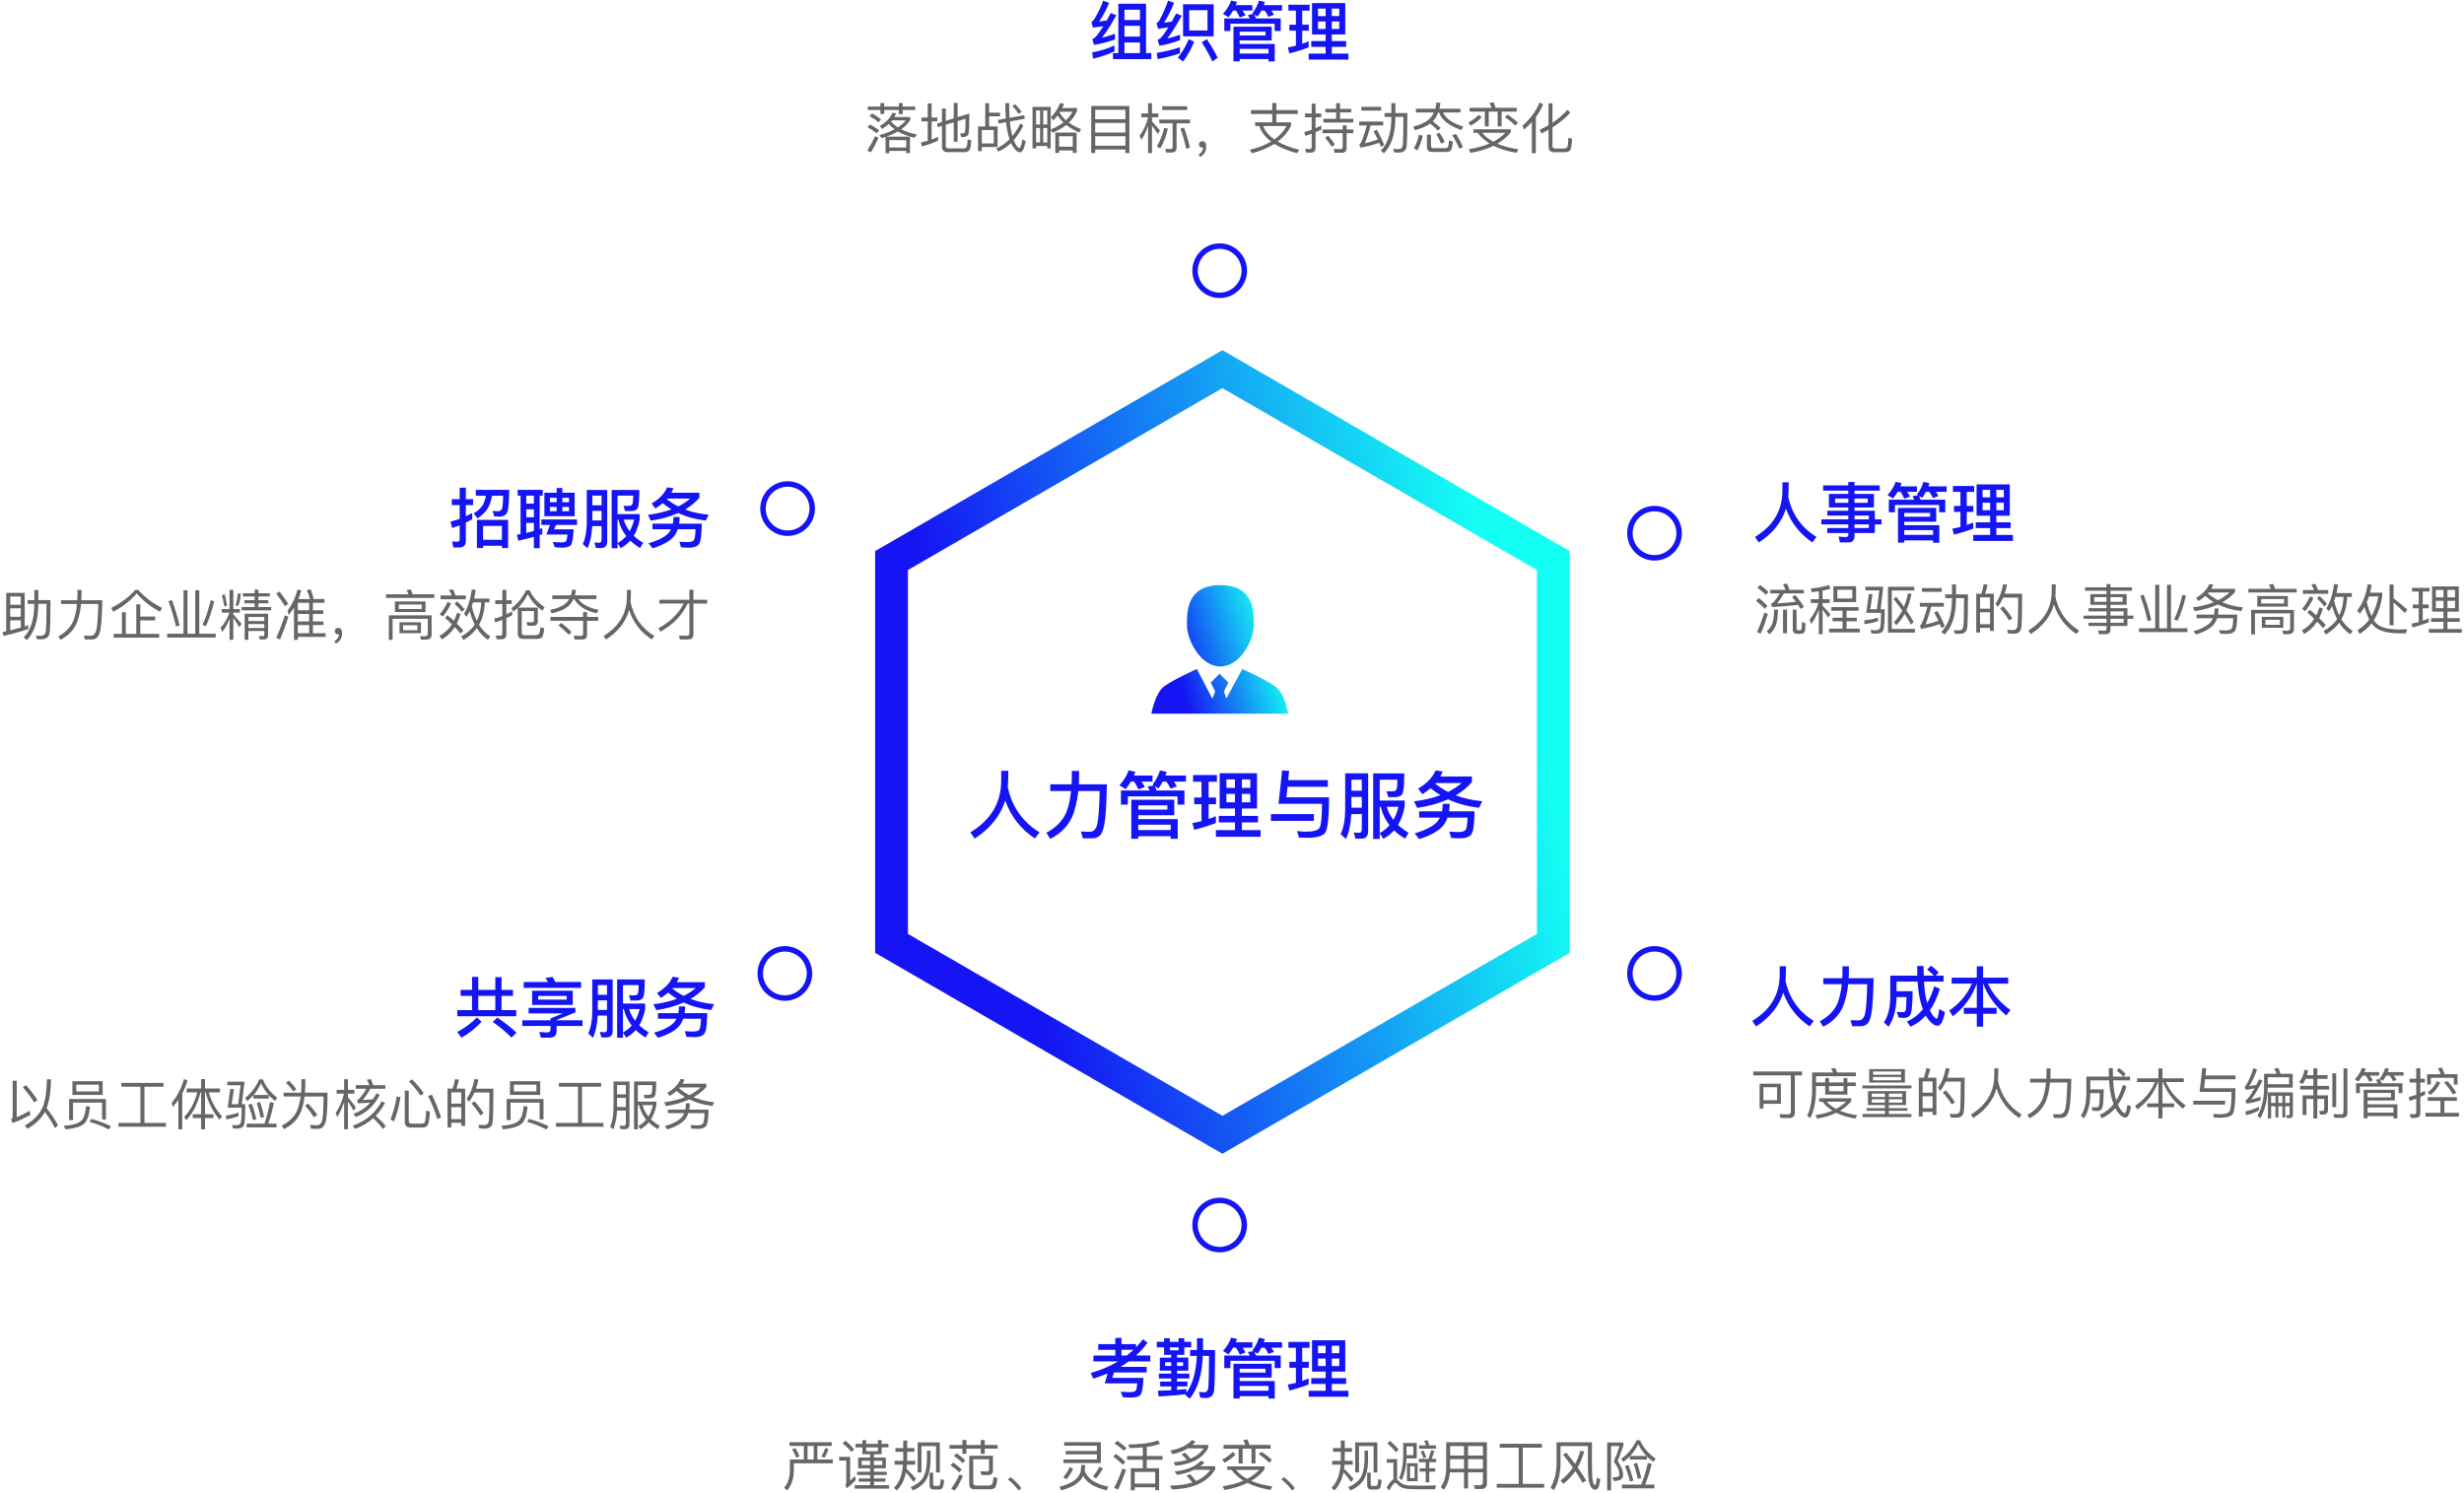 <?xml version="1.0" encoding="utf-8"?>
<!-- Generator: Adobe Illustrator 16.0.0, SVG Export Plug-In . SVG Version: 6.00 Build 0)  -->
<!DOCTYPE svg PUBLIC "-//W3C//DTD SVG 1.1//EN" "http://www.w3.org/Graphics/SVG/1.1/DTD/svg11.dtd">
<svg version="1.1" id="图层_1" xmlns="http://www.w3.org/2000/svg" xmlns:xlink="http://www.w3.org/1999/xlink" x="0px" y="0px"
	 width="901px" height="546px" viewBox="0 0 901 546" enable-background="new 0 0 901 546" xml:space="preserve">
<title>Group 76</title>
<g>
	<linearGradient id="SVGID_1_" gradientUnits="userSpaceOnUse" x1="583.85" y1="239.398" x2="310.151" y2="310.603">
		<stop  offset="0.102" style="stop-color:#14FFF4"/>
		<stop  offset="0.817" style="stop-color:#1414F4"/>
	</linearGradient>
	<path fill="none" stroke="url(#SVGID_1_)" stroke-width="12" stroke-miterlimit="10" d="M447,135l121,70v140l-121,70l-121-70V205
		L447,135z"/>
	<path fill="#1414F4" d="M368.715,281.914h-2.592c0,1.025-0.027,2.43-0.027,4.238c-0.216,7.75-3.969,13.824-11.259,18.253
		l1.566,2.295c5.67-3.673,9.396-8.316,11.178-13.933c2.052,5.778,5.67,10.422,10.854,13.879l1.701-2.241
		c-6.156-3.78-10.044-9.261-11.61-16.443C368.634,286.288,368.715,284.29,368.715,281.914L368.715,281.914z M391.935,281.941v2.781
		l-0.081,2.105h-7.803v2.457h7.614c-0.324,3.078-0.918,5.697-1.782,7.884c-1.296,2.997-3.699,5.454-7.263,7.397l1.404,2.241
		c3.618-1.835,6.237-4.4,7.857-7.694c1.188-2.646,1.998-5.913,2.43-9.828h7.803c-0.136,6.21-0.433,10.287-0.892,12.177
		c-0.432,1.81-1.35,2.728-2.727,2.728c-1.08-0.002-2.161-0.029-3.24-0.082l0.702,2.484h3.78c1.403-0.107,2.43-0.729,3.078-1.863
		c0.647-1.188,1.134-3.239,1.403-6.183c0.271-2.997,0.433-6.912,0.54-11.718H394.5l0.081-2.105v-2.781H391.935z M429.384,292.471
		v5.67h-13.148v1.432h14.418v7.209h-2.565v-0.973h-11.853v0.945h-2.565v-14.283H429.384L429.384,292.471z M416.235,303.541h11.853
		v-1.943h-11.853V303.541z M416.235,296.089h10.638v-1.565h-10.638V296.089z M433.11,289.096v5.157h-2.512v-2.997h-18.197v2.997
		h-2.512v-5.157h10.449c-0.201-0.5-0.436-0.988-0.702-1.457l2.269-0.379l-0.459-0.297c1.242-1.62,2.16-3.348,2.7-5.211l2.457,0.54
		c-0.162,0.459-0.298,0.892-0.459,1.323h7.506v2.24h-4.401c0.432,0.595,0.783,1.188,1.08,1.729l-2.269,0.837
		c-0.446-0.894-0.961-1.751-1.538-2.565h-1.378c-0.442,0.87-0.957,1.701-1.538,2.484l-1.297-0.837
		c0.217,0.486,0.405,1.026,0.621,1.593H433.11z M413.535,285.855c-0.579,0.957-1.229,1.868-1.944,2.728l-2.241-1.403
		c1.566-1.675,2.674-3.511,3.349-5.455l2.457,0.541c-0.162,0.459-0.352,0.918-0.514,1.35h6.805v2.24h-4.05
		c0.485,0.676,0.918,1.324,1.241,1.944l-2.349,0.892c-0.458-0.979-0.981-1.926-1.566-2.836H413.535z M445.989,282.777h13.662v12.906
		h-5.535v2.7h5.886v2.376h-5.886v2.809h6.831v2.457h-16.335v-2.457h6.966v-2.809h-5.913v-2.376h5.913v-2.7h-5.589V282.777z
		 M457.194,293.416v-3.078h-3.078v3.078H457.194z M451.578,293.416v-3.078h-3.132v3.078H451.578z M448.446,288.124h3.132v-3.078
		h-3.132V288.124z M454.116,285.046v3.078h3.078v-3.078H454.116z M436.674,291.661h2.673v-5.778h-3.077v-2.43h8.721v2.43h-3.051
		v5.778h2.727v2.457h-2.727v5.399c0.918-0.324,1.809-0.647,2.673-1.025v2.484c-2.594,1.012-5.256,1.842-7.965,2.483l-0.621-2.457
		c1.115-0.189,2.224-0.424,3.32-0.702v-6.183h-2.673V291.661L436.674,291.661z M468.831,281.752l2.565,0.189l-0.352,3.348h14.499
		v2.457h-14.742l-0.404,3.834h15.578c0,7.561-0.513,11.934-1.512,13.122c-1.025,1.134-3.213,1.701-6.534,1.701
		c-0.944,0-1.917-0.055-2.942-0.108l-0.675-2.35c1.458,0.136,2.483,0.217,3.077,0.217c2.862,0,4.591-0.486,5.131-1.432
		c0.594-1.025,0.891-3.941,0.891-8.774h-15.903L468.831,281.752z M464.727,297.709h15.715v2.484h-15.715V297.709z M494.184,291.445
		v3.941h3.78v-3.941H494.184z M497.964,289.15v-3.996h-3.78v3.996H497.964z M494.13,297.709c-0.188,3.672-0.837,6.723-1.944,9.126
		l-1.943-1.755c1.08-2.35,1.62-5.346,1.646-8.991v-13.257h8.397v21.113c0,1.837-0.837,2.755-2.484,2.755h-2.16l-0.62-2.269
		c0.756,0.082,1.431,0.135,2.078,0.135c0.567,0,0.864-0.485,0.864-1.43v-5.428H494.13L494.13,297.709z M504.525,295.036v9.639
		c1.357-0.731,2.574-1.701,3.591-2.862c-1.566-1.998-2.646-4.266-3.24-6.776H504.525z M504.525,304.756v2.052h-2.403v-23.976h11.367
		c0,3.51-0.162,5.832-0.486,6.993c-0.324,1.134-1.35,1.7-3.078,1.7h-2.268l-0.675-2.159c0.432,0,1.025,0.026,1.781,0.026
		c0.567,0,0.999-0.054,1.27-0.135c0.27-0.081,0.486-0.324,0.647-0.701c0.162-0.459,0.271-1.594,0.324-3.402h-6.479v7.613h9.126v2.16
		c-0.486,2.646-1.296,4.914-2.431,6.777c1.107,1.053,2.403,1.998,3.861,2.861l-1.269,2.16c-1.539-0.918-2.89-1.943-4.023-3.051
		c-1.122,1.25-2.457,2.293-3.942,3.078L504.525,304.756L504.525,304.756z M507.063,295.036c0.521,1.729,1.354,3.349,2.456,4.778
		c0.811-1.403,1.432-2.996,1.863-4.778H507.063z M524.938,281.752l2.618,0.378c-0.27,0.647-0.566,1.269-0.891,1.836h11.556v2.079
		c-1.619,1.863-3.591,3.482-5.886,4.833c2.889,1.08,6.103,1.81,9.666,2.133l-1.161,2.403c-4.185-0.486-7.965-1.512-11.313-3.105
		c-3.24,1.459-7.021,2.512-11.286,3.159l-1.188-2.403c3.618-0.459,6.858-1.215,9.666-2.268c-1.265-0.746-2.465-1.595-3.591-2.538
		c-0.948,0.809-1.959,1.54-3.023,2.187l-1.566-2.051C521.697,286.585,523.83,284.371,524.938,281.752L524.938,281.752z
		 M529.5,289.609c1.784-0.869,3.453-1.958,4.968-3.24h-9.477c-0.063,0.055-0.117,0.118-0.162,0.189
		C526.269,287.744,527.835,288.768,529.5,289.609L529.5,289.609z M527.556,293.956h2.538c0,0.972-0.081,1.89-0.216,2.754h9.315
		c-0.055,4.726-0.459,7.56-1.215,8.478c-0.757,0.919-2.106,1.404-3.996,1.404c-0.918,0-2.053-0.054-3.349-0.135l-0.647-2.322
		c1.403,0.055,2.538,0.108,3.401,0.162c1.377-0.027,2.241-0.324,2.593-0.863c0.351-0.567,0.566-2.053,0.647-4.429h-7.317
		c-0.229,0.634-0.509,1.247-0.837,1.836c-1.35,2.431-4.509,4.429-9.504,6.021l-1.701-2.079c4.401-1.297,7.29-2.862,8.641-4.725
		c0.216-0.352,0.432-0.703,0.594-1.054h-7.587v-2.295h8.37C527.448,295.846,527.556,294.928,527.556,293.956L527.556,293.956z"/>
	
		<linearGradient id="SVGID_2_" gradientUnits="userSpaceOnUse" x1="50.908" y1="572.394" x2="49.888" y2="572.085" gradientTransform="matrix(50 0 0 -47 -2074 27136)">
		<stop  offset="0.102" style="stop-color:#14FFF4"/>
		<stop  offset="0.817" style="stop-color:#1414F4"/>
	</linearGradient>
	<path fill="url(#SVGID_2_)" d="M466.407,251.153c-3.125-2.44-12.133-6.495-12.133-6.495l-5.849,10.789l-0.867-2.57l1.601-3.244
		l-3.203-3.245l-3.204,3.245l1.604,3.244l-1.033,2.63l-5.687-10.849c0,0-9.006,4.056-12.131,6.495C422.38,253.593,421,261,421,261
		h50C471,261,470.084,254.025,466.407,251.153z M446.254,243.731c7.34-0.012,12.233-9.808,12.233-15.082
		c0-5.273-0.021-14.649-12.233-14.649c-12.212,0-12.234,9.377-12.234,14.65C434.02,233.924,438.914,243.743,446.254,243.731
		L446.254,243.731z"/>
	<circle fill="none" stroke="#1414F4" stroke-width="2" stroke-miterlimit="10" cx="288" cy="186" r="9"/>
	<circle fill="none" stroke="#1414F4" stroke-width="2" stroke-miterlimit="10" cx="446" cy="99" r="9"/>
	<circle fill="none" stroke="#1414F4" stroke-width="2" stroke-miterlimit="10" cx="605" cy="195" r="9"/>
	<circle fill="none" stroke="#1414F4" stroke-width="2" stroke-miterlimit="10" cx="605" cy="356" r="9"/>
	<circle fill="none" stroke="#1414F4" stroke-width="2" stroke-miterlimit="10" cx="446" cy="448" r="9"/>
	<circle fill="none" stroke="#1414F4" stroke-width="2" stroke-miterlimit="10" cx="287" cy="356" r="9"/>
	<path fill="#1414F4" d="M407.528,16.616v2.16c-2.305,1.128-4.92,2.016-7.849,2.688l-0.288-2.28
		C402.512,18.56,405.224,17.696,407.528,16.616L407.528,16.616z M403.424,0.248l2.16,0.84c-1.2,2.784-2.424,5.04-3.672,6.768
		c0.923-0.096,1.843-0.216,2.76-0.36c0.48-0.864,0.96-1.752,1.488-2.712l2.063,0.768c-2.088,3.744-3.863,6.504-5.304,8.256
		c1.63-0.393,3.233-0.89,4.8-1.488v2.088c-2.712,0.984-5.279,1.656-7.68,1.992l-0.6-2.088c0.376-0.17,0.724-0.396,1.031-0.672
		c0.792-0.792,1.776-2.136,2.977-4.032c-1.248,0.168-2.496,0.336-3.792,0.504L399.08,8c0.36-0.144,0.696-0.432,0.984-0.864
		C401.36,5.072,402.464,2.792,403.424,0.248L403.424,0.248z M419.072,1.376v18.048h1.92v2.208h-14.017v-2.208h1.969V1.376H419.072z
		 M411.176,19.424h5.664v-3.888h-5.664V19.424z M411.176,13.376h5.664V9.44h-5.664V13.376z M411.176,7.304h5.664V3.56h-5.664V7.304z
		 M431.456,17.264v2.232c-2.4,0.864-5.136,1.56-8.16,2.112l-0.312-2.256C426.2,18.824,429.032,18.128,431.456,17.264L431.456,17.264
		z M427.136,0.224l2.185,0.84c-1.225,2.976-2.448,5.376-3.672,7.224c0.938-0.097,1.875-0.216,2.808-0.36
		c0.552-0.996,1.096-1.996,1.632-3l2.04,0.792c-2.063,3.744-3.815,6.528-5.256,8.328c1.57-0.351,3.117-0.8,4.632-1.344v1.968
		c-2.664,1.008-5.184,1.704-7.56,2.04l-0.624-2.136c0.387-0.164,0.743-0.392,1.056-0.672c0.768-0.768,1.728-2.088,2.88-3.912
		c-1.224,0.192-2.472,0.36-3.768,0.552l-0.601-2.088c0.385-0.168,0.696-0.456,0.984-0.888C425.12,5.36,426.2,2.912,427.136,0.224z
		 M432.608,1.568h11.184V13.28h-11.184V1.568z M441.536,11.144V3.728h-6.696v7.416H441.536z M434.696,14.312l1.992,0.96
		c-1.152,2.784-2.496,5.184-4.057,7.2l-1.943-1.392C432.248,19.208,433.592,16.952,434.696,14.312z M441.296,14.312l-1.848,1.152
		c1.632,2.592,2.928,4.92,3.888,7.032l1.944-1.344C444.344,19.208,443.024,16.928,441.296,14.312z M465.008,9.752v5.04H453.32v1.272
		h12.815v6.408h-2.279v-0.864H453.32v0.84h-2.28V9.752H465.008L465.008,9.752z M453.32,19.592h10.536v-1.728H453.32V19.592
		L453.32,19.592z M453.32,12.968h9.456v-1.392h-9.456V12.968z M468.32,6.752v4.584h-2.232V8.672h-16.176v2.664h-2.232V6.752h9.288
		c-0.191-0.48-0.407-0.912-0.624-1.296l2.017-0.336l-0.408-0.264c1.104-1.44,1.92-2.976,2.4-4.632l2.184,0.48
		c-0.145,0.408-0.264,0.792-0.408,1.176h6.672v1.992h-3.912c0.385,0.528,0.696,1.056,0.96,1.536l-2.016,0.744
		c-0.397-0.793-0.854-1.556-1.368-2.28h-1.224c-0.394,0.773-0.852,1.511-1.368,2.208l-1.152-0.744
		c0.192,0.432,0.36,0.912,0.553,1.416H468.32z M450.92,3.872c-0.515,0.85-1.093,1.66-1.728,2.424L447.2,5.048
		c1.392-1.488,2.376-3.12,2.976-4.848l2.185,0.48c-0.145,0.408-0.313,0.816-0.456,1.2h6.048v1.992h-3.601
		c0.433,0.6,0.816,1.176,1.104,1.728l-2.088,0.792c-0.407-0.87-0.872-1.712-1.393-2.52H450.92L450.92,3.872z M479.768,1.136h12.145
		v11.472h-4.92v2.4h5.231v2.112h-5.231v2.496h6.072V21.8h-14.521v-2.184h6.192V17.12h-5.256v-2.112h5.256v-2.4h-4.969V1.136z
		 M489.729,10.592V7.856h-2.736v2.736H489.729z M484.736,10.592V7.856h-2.784v2.736H484.736z M481.952,5.888h2.784V3.152h-2.784
		V5.888z M486.992,3.152v2.736h2.736V3.152H486.992z M471.488,9.032h2.376V3.896h-2.736v-2.16h7.752v2.16h-2.712v5.136h2.424v2.184
		h-2.424v4.8c0.803-0.275,1.596-0.579,2.376-0.912v2.208c-2.306,0.9-4.671,1.638-7.08,2.208l-0.552-2.184
		c0.992-0.168,1.977-0.377,2.952-0.624v-5.496h-2.376V9.032L471.488,9.032z M185.792,190.128v10.296h-2.256v-0.84h-6.888v0.84
		h-2.256v-10.296H185.792z M176.648,197.4h6.888v-5.064h-6.888V197.4z M167.96,200.208c1.584,0,2.376-0.792,2.376-2.376v-6.72
		c0.768-0.384,1.56-0.768,2.328-1.2v-2.304c-0.764,0.424-1.54,0.824-2.328,1.2v-4.08h2.64v-2.184h-2.64v-4.2h-2.256v4.2h-2.88v2.184
		h2.88v5.016c-1.098,0.405-2.22,0.742-3.36,1.008l0.624,2.376c0.912-0.336,1.824-0.672,2.736-1.032v5.16
		c0,0.576-0.312,0.864-0.912,0.864s-1.224-0.048-1.872-0.12l0.504,2.208H167.96L167.96,200.208z M177.728,181.296
		c-0.312,1.464-0.744,2.664-1.32,3.6c-0.72,1.056-1.776,2.016-3.192,2.88l1.392,1.8c1.68-1.104,2.928-2.328,3.768-3.672
		c0.648-1.152,1.176-2.688,1.584-4.608h4.032c-0.048,2.544-0.192,4.104-0.384,4.704c-0.24,0.624-0.768,0.936-1.584,0.984
		c-0.623-0.059-1.247-0.107-1.872-0.144l0.552,1.992c0.696,0.072,1.296,0.12,1.824,0.12c1.32,0,2.256-0.456,2.832-1.368
		c0.528-0.936,0.816-3.744,0.84-8.448h-12.216v2.16H177.728z M199.064,180.192h4.488v-1.728h2.088v1.728h4.488v8.592h-11.064
		V180.192L199.064,180.192z M208.064,186.96v-1.56h-2.424v1.56H208.064z M203.552,186.96v-1.56h-2.472v1.56H203.552z
		 M201.08,183.672h2.472v-1.632h-2.472V183.672z M205.64,182.04v1.632h2.424v-1.632H205.64z M197.96,189.984h13.032v1.992h-7.68
		l-0.72,1.608h7.176c-0.168,3.264-0.528,5.184-1.056,5.808c-0.552,0.576-1.608,0.888-3.168,0.888
		c-0.898-0.001-1.796-0.058-2.688-0.168l-0.72-1.944c1.104,0.12,2.088,0.192,2.952,0.192c1.008,0,1.656-0.168,1.92-0.48
		c0.216-0.36,0.384-1.152,0.504-2.4h-7.728l1.32-3.504h-3.144V189.984z M189.296,179.136h9.168v2.112h-1.128v12.24
		c0.336-0.096,0.648-0.216,0.96-0.336v2.208c-0.336,0.096-0.648,0.216-0.96,0.312v4.8h-2.112v-4.152
		c-1.824,0.528-3.744,0.984-5.712,1.416l-0.528-2.184l1.368-0.216v-14.088h-1.056V179.136L189.296,179.136z M192.44,194.904
		c0.96-0.216,1.872-0.456,2.784-0.72v-2.952h-2.784V194.904z M192.44,189.168h2.784v-2.904h-2.784V189.168z M192.44,184.2h2.784
		v-2.952h-2.784V184.2z M216.608,186.84v3.504h3.36v-3.504H216.608z M219.968,184.8v-3.552h-3.36v3.552H219.968z M216.56,192.408
		c-0.168,3.264-0.744,5.976-1.728,8.112l-1.728-1.56c0.96-2.088,1.44-4.752,1.464-7.992v-11.784h7.464v18.768
		c0,1.632-0.744,2.448-2.208,2.448h-1.92l-0.552-2.016c0.672,0.072,1.272,0.12,1.848,0.12c0.504,0,0.768-0.432,0.768-1.272v-4.824
		H216.56L216.56,192.408z M225.8,190.032v8.568c1.208-0.651,2.289-1.512,3.192-2.544c-1.389-1.773-2.372-3.83-2.88-6.024H225.8
		L225.8,190.032z M225.8,198.672v1.824h-2.136v-21.312h10.104c0,3.12-0.144,5.184-0.432,6.216c-0.288,1.008-1.2,1.512-2.736,1.512
		h-2.016l-0.6-1.92c0.384,0,0.912,0.024,1.584,0.024c0.504,0,0.888-0.048,1.128-0.12c0.24-0.072,0.432-0.288,0.576-0.624
		c0.144-0.408,0.24-1.416,0.288-3.024h-5.76v6.768h8.112v1.92c-0.432,2.352-1.152,4.368-2.16,6.024
		c0.984,0.936,2.136,1.776,3.432,2.544l-1.128,1.92c-1.368-0.816-2.568-1.728-3.576-2.712c-0.998,1.112-2.184,2.038-3.504,2.736
		L225.8,198.672L225.8,198.672z M228.056,190.032c0.48,1.56,1.2,2.976,2.184,4.248c0.72-1.248,1.272-2.664,1.656-4.248H228.056
		L228.056,190.032z M243.944,178.224l2.328,0.336c-0.23,0.56-0.495,1.105-0.792,1.632h10.272v1.848
		c-1.44,1.656-3.192,3.096-5.232,4.296c2.568,0.96,5.424,1.608,8.592,1.896l-1.032,2.136c-3.72-0.432-7.08-1.344-10.056-2.76
		c-2.88,1.296-6.24,2.232-10.032,2.808l-1.056-2.136c3.216-0.408,6.096-1.08,8.592-2.016c-1.124-0.663-2.191-1.418-3.192-2.256
		c-0.843,0.719-1.742,1.369-2.688,1.944l-1.392-1.824C241.064,182.52,242.96,180.552,243.944,178.224z M248,185.208
		c1.586-0.773,3.069-1.74,4.416-2.88h-8.424c-0.056,0.049-0.104,0.105-0.144,0.168C245.128,183.55,246.521,184.46,248,185.208z
		 M246.272,189.072h2.256c0,0.864-0.072,1.68-0.192,2.448h8.28c-0.048,4.2-0.408,6.72-1.08,7.536s-1.872,1.248-3.552,1.248
		c-0.816,0-1.824-0.048-2.976-0.12l-0.576-2.064c1.248,0.048,2.256,0.096,3.024,0.144c1.224-0.024,1.992-0.288,2.304-0.768
		c0.313-0.504,0.504-1.824,0.576-3.936h-6.504c-0.204,0.563-0.453,1.108-0.744,1.632c-1.2,2.16-4.008,3.936-8.448,5.352
		l-1.512-1.848c3.912-1.152,6.48-2.544,7.68-4.2c0.192-0.312,0.384-0.624,0.528-0.936h-6.744v-2.04h7.44
		C246.176,190.752,246.272,189.936,246.272,189.072L246.272,189.072z M654.08,176.368h-2.304c0,0.912-0.024,2.16-0.024,3.768
		c-0.192,6.888-3.528,12.288-10.008,16.224l1.392,2.04c5.04-3.264,8.353-7.392,9.937-12.384c1.824,5.136,5.04,9.264,9.647,12.336
		l1.513-1.992c-5.473-3.36-8.929-8.232-10.32-14.616C654.008,180.256,654.08,178.48,654.08,176.368L654.08,176.368z M668.768,180.64
		h7.104v-1.2h-9.216v-1.944h9.216v-1.248h2.256v1.248h9.216v1.944h-9.216v1.2h7.104v4.944h-7.104v1.2h7.44v3.144h2.424v1.848h-2.424
		v3.144h-7.44v1.224c0,1.488-0.792,2.232-2.376,2.232H672.8l-0.479-2.16c0.912,0.096,1.8,0.168,2.664,0.168
		c0.575,0,0.888-0.264,0.888-0.768v-0.696h-7.704v-1.824h7.704v-1.32h-9.864v-1.848h9.864v-1.368h-7.68v-1.776h7.68v-1.2h-7.104
		V180.64z M682.976,183.88v-1.56h-4.848v1.56H682.976z M675.872,183.88v-1.56h-4.848v1.56H675.872z M678.128,188.56v1.368h5.256
		v-1.368H678.128z M683.384,191.776h-5.256v1.32h5.256V191.776z M708.008,185.752v5.04H696.32v1.272h12.815v6.408h-2.28v-0.864
		H696.32v0.84h-2.28v-12.696H708.008z M696.32,195.592h10.536v-1.728H696.32V195.592z M696.32,188.968h9.456v-1.392h-9.456V188.968z
		 M711.32,182.752v4.584h-2.232v-2.664h-16.176v2.664h-2.232v-4.584h9.288c-0.191-0.48-0.408-0.912-0.624-1.296l2.017-0.336
		l-0.408-0.264c1.104-1.44,1.92-2.976,2.399-4.632l2.185,0.48c-0.145,0.408-0.264,0.792-0.408,1.176h6.672v1.992h-3.912
		c0.384,0.528,0.696,1.056,0.96,1.536l-2.016,0.744c-0.397-0.793-0.854-1.556-1.368-2.28h-1.224
		c-0.394,0.773-0.852,1.511-1.368,2.208l-1.152-0.744c0.192,0.432,0.36,0.912,0.553,1.416H711.32L711.32,182.752z M693.92,179.872
		c-0.515,0.85-1.093,1.66-1.728,2.424l-1.992-1.248c1.392-1.488,2.376-3.12,2.976-4.848l2.185,0.48
		c-0.145,0.408-0.313,0.816-0.456,1.2h6.048v1.992h-3.601c0.433,0.6,0.816,1.176,1.104,1.728l-2.088,0.792
		c-0.407-0.87-0.872-1.712-1.393-2.52H693.92L693.92,179.872z M722.768,177.136h12.145v11.472h-4.92v2.4h5.231v2.112h-5.231v2.496
		h6.072v2.184h-14.521v-2.184h6.192v-2.496h-5.256v-2.112h5.256v-2.4h-4.969V177.136z M732.729,186.592v-2.736h-2.736v2.736H732.729
		z M727.736,186.592v-2.736h-2.784v2.736H727.736z M724.952,181.888h2.784v-2.736h-2.784V181.888z M729.992,179.152v2.736h2.736
		v-2.736H729.992z M714.488,185.032h2.376v-5.136h-2.736v-2.16h7.752v2.16h-2.712v5.136h2.424v2.184h-2.424v4.8
		c0.803-0.275,1.596-0.579,2.376-0.912v2.208c-2.306,0.9-4.672,1.638-7.08,2.208l-0.552-2.184c0.992-0.168,1.977-0.377,2.952-0.624
		v-5.496h-2.376V185.032L714.488,185.032z M653.08,353.368h-2.304c0,0.912-0.024,2.16-0.024,3.768
		c-0.192,6.889-3.528,12.288-10.008,16.225l1.392,2.04c5.04-3.265,8.353-7.393,9.937-12.385c1.824,5.137,5.04,9.265,9.647,12.336
		l1.513-1.991c-5.473-3.36-8.929-8.232-10.32-14.616C653.008,357.256,653.08,355.48,653.08,353.368L653.08,353.368z M673.72,353.392
		v2.473l-0.071,1.872h-6.937v2.184h6.769c-0.288,2.736-0.816,5.064-1.584,7.008c-1.152,2.664-3.288,4.849-6.456,6.576l1.248,1.992
		c3.216-1.632,5.544-3.912,6.983-6.84c1.057-2.353,1.776-5.256,2.16-8.736h6.936c-0.119,5.521-0.384,9.145-0.792,10.824
		c-0.384,1.607-1.199,2.424-2.424,2.424c-0.912,0-1.872-0.024-2.88-0.072l0.624,2.208h3.36c1.248-0.096,2.16-0.647,2.735-1.655
		c0.576-1.057,1.009-2.881,1.248-5.496c0.24-2.664,0.385-6.145,0.48-10.416H676l0.072-1.872v-2.473H673.72L673.72,353.392z
		 M706.12,353.152l-1.44,1.392c0.893,0.674,1.721,1.429,2.473,2.256h-3.696c-0.058-1.175-0.09-2.352-0.096-3.527h-2.305
		c0,1.224,0,2.399,0.048,3.527h-9.888v7.992c-0.072,3.912-0.864,6.96-2.352,9.144l1.728,1.536c1.824-2.688,2.809-6.239,2.904-10.68
		v-0.144h3.624c-0.048,2.496-0.12,4.08-0.264,4.703c-0.145,0.528-0.408,0.793-0.841,0.816c-0.672,0-1.464-0.048-2.424-0.096
		l0.696,2.063c0.744,0.072,1.416,0.12,1.992,0.12c1.248-0.023,2.063-0.527,2.448-1.536c0.384-1.151,0.6-3.888,0.647-8.231h-5.88
		v-3.504h7.728c0.169,2.928,0.505,5.352,1.032,7.296c0.264,1.008,0.552,1.943,0.889,2.808c-1.557,1.942-3.557,3.481-5.832,4.488
		l1.296,1.92c2.111-0.936,3.983-2.304,5.592-4.104c0.312,0.576,0.647,1.104,1.032,1.585c1.151,1.415,2.256,2.136,3.312,2.136
		c1.152,0,2.04-1.681,2.64-4.992l-2.063-1.104c-0.313,2.353-0.624,3.528-0.937,3.528c-0.384,0-0.96-0.552-1.68-1.607
		c-0.299-0.469-0.563-0.958-0.792-1.465c1.488-2.159,2.688-4.8,3.648-7.872l-2.088-0.888c-0.673,2.28-1.513,4.296-2.521,6.072
		c-0.12-0.384-0.24-0.792-0.336-1.2c-0.408-1.56-0.696-3.768-0.864-6.6h7.152V356.8h-2.88l1.104-1.104
		C708.16,354.832,707.224,353.992,706.12,353.152L706.12,353.152z M713.656,357.544v2.184h7.392
		c-1.728,3.984-4.487,7.272-8.28,9.816l1.32,2.136c4.08-3.12,7.008-7.104,8.736-11.952h0.023v8.832h-4.752v2.185h4.752v4.728h2.305
		v-4.728h4.943v-2.185h-4.943v-8.832h0.023c1.608,4.297,4.416,8.185,8.424,11.641l1.561-1.968c-3.888-2.832-6.624-6.072-8.208-9.672
		h7.368v-2.185h-9.168v-4.152h-2.305v4.152H713.656L713.656,357.544z M168.424,362h4.176v-4.752h2.28V362h6.24v-4.656h2.28V362h4.2
		v2.208h-4.2v5.208h5.376v2.232h-21.552v-2.232h5.376v-5.208h-4.176V362L168.424,362z M174.88,369.416h6.24v-5.208h-6.24V369.416z
		 M174.376,372.08c-1.944,2.04-4.344,3.816-7.2,5.352l1.584,2.064c2.904-1.68,5.352-3.624,7.344-5.856L174.376,372.08z
		 M181.84,372.128l-1.656,1.608c2.928,2.063,5.208,3.96,6.84,5.735l1.824-1.823C186.928,375.824,184.6,374,181.84,372.128z
		 M194.584,362.312h14.856v5.208h-14.856V362.312z M207.232,365.576v-1.344h-10.44v1.344H207.232z M202.048,357.272l-2.64,0.407
		c0.36,0.433,0.696,0.912,1.008,1.44h-8.904v2.136h20.976v-2.136h-9.48C202.722,358.486,202.402,357.87,202.048,357.272
		L202.048,357.272z M190.984,373.136v2.064h10.32v1.128c0,0.815-0.384,1.248-1.104,1.248c-0.744,0-1.752-0.072-3.024-0.168
		l0.6,2.063h3.336c1.608,0,2.424-0.84,2.424-2.496V375.2h9.48v-2.064h-9.48v-0.12c2.592-1.008,4.896-1.943,6.864-2.808V368.6
		h-17.088v2.017h12.528l-4.536,1.824v0.695H190.984L190.984,373.136z M218.608,365.84v3.504h3.36v-3.504H218.608z M221.968,363.8
		v-3.552h-3.36v3.552H221.968z M218.56,371.408c-0.168,3.264-0.744,5.976-1.728,8.111l-1.728-1.56
		c0.96-2.088,1.44-4.752,1.464-7.992v-11.784h7.464v18.769c0,1.632-0.744,2.448-2.208,2.448h-1.92l-0.552-2.017
		c0.672,0.072,1.272,0.12,1.848,0.12c0.504,0,0.768-0.432,0.768-1.271v-4.824H218.56L218.56,371.408z M227.8,369.032v8.567
		c1.208-0.65,2.289-1.512,3.192-2.544c-1.389-1.773-2.372-3.829-2.88-6.023H227.8z M227.8,377.672v1.824h-2.136v-21.313h10.104
		c0,3.12-0.144,5.185-0.432,6.217c-0.288,1.008-1.2,1.512-2.736,1.512h-2.016l-0.6-1.92c0.384,0,0.912,0.023,1.584,0.023
		c0.504,0,0.888-0.048,1.128-0.119c0.24-0.072,0.432-0.288,0.576-0.624c0.144-0.408,0.24-1.416,0.288-3.024h-5.76v6.768h8.112v1.92
		c-0.432,2.353-1.152,4.368-2.16,6.024c0.984,0.937,2.136,1.776,3.432,2.544l-1.128,1.92c-1.368-0.815-2.568-1.728-3.576-2.712
		c-0.998,1.111-2.184,2.038-3.504,2.736L227.8,377.672z M230.056,369.032c0.48,1.56,1.2,2.976,2.184,4.248
		c0.72-1.248,1.272-2.664,1.656-4.248H230.056L230.056,369.032z M245.944,357.224l2.328,0.336c-0.23,0.561-0.495,1.105-0.792,1.633
		h10.272v1.848c-1.44,1.656-3.192,3.096-5.232,4.296c2.568,0.96,5.424,1.608,8.592,1.896l-1.032,2.136
		c-3.72-0.433-7.08-1.344-10.056-2.76c-2.88,1.296-6.24,2.231-10.032,2.808l-1.056-2.136c3.216-0.408,6.096-1.08,8.592-2.017
		c-1.124-0.663-2.191-1.417-3.192-2.256c-0.843,0.719-1.742,1.368-2.688,1.944l-1.392-1.824
		C243.064,361.52,244.96,359.552,245.944,357.224L245.944,357.224z M250,364.208c1.586-0.772,3.069-1.74,4.416-2.88h-8.424
		c-0.056,0.049-0.104,0.105-0.144,0.168C247.128,362.55,248.521,363.46,250,364.208z M248.272,368.072h2.256
		c0,0.863-0.072,1.68-0.192,2.447h8.28c-0.048,4.2-0.408,6.721-1.08,7.536c-0.672,0.816-1.872,1.248-3.552,1.248
		c-0.816,0-1.824-0.048-2.976-0.12l-0.576-2.063c1.248,0.048,2.256,0.096,3.024,0.144c1.224-0.023,1.992-0.288,2.304-0.768
		c0.313-0.504,0.504-1.824,0.576-3.937h-6.504c-0.204,0.563-0.453,1.109-0.744,1.633c-1.2,2.159-4.008,3.936-8.448,5.352
		l-1.512-1.848c3.912-1.152,6.48-2.544,7.68-4.2c0.192-0.313,0.384-0.624,0.528-0.937h-6.744v-2.04h7.44
		C248.176,369.752,248.272,368.936,248.272,368.072L248.272,368.072z M401.6,491.552h6.24v-2.279h2.256v2.279h5.328v1.176
		c0.893-0.938,1.734-1.923,2.521-2.951l1.68,1.271c-1.247,1.698-2.662,3.267-4.224,4.68h5.208v2.16h-7.849
		c-0.983,0.7-1.992,1.364-3.023,1.992h9.552v2.04H407.36l-0.673,1.992h11.448c-0.168,3.504-0.552,5.568-1.128,6.24
		c-0.576,0.624-1.728,0.96-3.456,0.96c-1.128,0-2.136-0.072-3-0.168l-0.744-1.992c1.225,0.096,2.305,0.168,3.265,0.168
		c1.176,0,1.92-0.192,2.231-0.528c0.24-0.384,0.433-1.296,0.576-2.688H404l1.032-3.648c-1.722,0.741-3.485,1.382-5.28,1.92
		l-0.912-2.04c3.744-1.104,7.057-2.52,9.984-4.248h-9v-2.16h8.016v-2.088h-6.24V491.552L401.6,491.552z M412.016,495.728
		c0.855-0.657,1.681-1.354,2.473-2.088h-4.393v2.088H412.016z M437.696,489.392h2.208v4.32h4.392c0,8.016-0.12,12.984-0.36,14.88
		c-0.239,1.776-1.296,2.688-3.191,2.688c-0.336,0-0.96-0.048-1.824-0.12l-0.528-2.088c0.744,0.048,1.416,0.096,1.992,0.096
		c0.816,0,1.296-0.552,1.44-1.632c0.144-1.152,0.24-5.04,0.288-11.664h-2.28c-0.313,7.008-1.92,12.24-4.8,15.647l-1.704-1.487
		l0.12-0.168c-2.064,0.312-5.328,0.6-9.744,0.84l-0.313-2.112c1.776-0.048,3.408-0.096,4.872-0.168v-1.392h-4.031v-1.776h4.031
		v-1.128h-4.487v-1.776h4.487v-1.079h-4.151v-4.776h4.151v-1.032h-2.592v-2.735h-2.688v-2.017h2.688v-1.32h2.088v1.32h3.216v-1.32
		h2.089v1.32h2.52v2.017h-2.52v2.735H430.4v1.032h4.128v4.776H430.4v1.079h4.487v1.776H430.4v1.128h3.792v1.776H430.4v1.271
		c1.296-0.096,2.424-0.216,3.432-0.312v1.368c2.256-3.072,3.528-7.584,3.816-13.488h-2.473v-2.16h2.521V489.392L437.696,489.392z
		 M427.76,492.728v1.104h3.216v-1.104H427.76z M432.608,499.544v-1.32H430.4v1.32H432.608L432.608,499.544z M428.264,499.544v-1.32
		h-2.231v1.32H428.264z M465.008,498.752v5.04H453.32v1.272h12.815v6.407h-2.279v-0.863H453.32v0.84h-2.28v-12.696H465.008
		L465.008,498.752z M453.32,508.592h10.536v-1.728H453.32V508.592L453.32,508.592z M453.32,501.968h9.456v-1.392h-9.456V501.968z
		 M468.32,495.752v4.584h-2.232v-2.664h-16.176v2.664h-2.232v-4.584h9.288c-0.191-0.479-0.408-0.912-0.624-1.296l2.017-0.336
		l-0.408-0.264c1.104-1.44,1.92-2.977,2.399-4.633l2.185,0.48c-0.145,0.408-0.265,0.792-0.408,1.176h6.672v1.992h-3.912
		c0.385,0.528,0.696,1.056,0.96,1.536l-2.016,0.744c-0.397-0.794-0.854-1.557-1.368-2.28h-1.224
		c-0.394,0.772-0.852,1.512-1.368,2.208l-1.152-0.744c0.192,0.432,0.36,0.912,0.552,1.416H468.32L468.32,495.752z M450.92,492.872
		c-0.515,0.85-1.093,1.66-1.728,2.424l-1.992-1.248c1.392-1.488,2.376-3.12,2.976-4.848l2.185,0.479
		c-0.145,0.408-0.313,0.816-0.456,1.2h6.048v1.992h-3.601c0.433,0.6,0.816,1.176,1.104,1.728l-2.088,0.792
		c-0.407-0.869-0.872-1.712-1.393-2.52H450.92L450.92,492.872z M479.768,490.136h12.145v11.473h-4.92v2.399h5.231v2.112h-5.231
		v2.496h6.072v2.184h-14.521v-2.184h6.192v-2.496h-5.257v-2.112h5.257v-2.399h-4.969V490.136L479.768,490.136z M489.728,499.592
		v-2.735h-2.735v2.735H489.728z M484.736,499.592v-2.735h-2.784v2.735H484.736z M481.952,494.888h2.784v-2.735h-2.784V494.888z
		 M486.992,492.152v2.735h2.735v-2.735H486.992z M471.488,498.032h2.376v-5.136h-2.736v-2.16h7.752v2.16h-2.712v5.136h2.424v2.184
		h-2.424v4.8c0.803-0.274,1.596-0.579,2.376-0.912v2.209c-2.306,0.899-4.672,1.637-7.08,2.207l-0.552-2.184
		c0.992-0.169,1.977-0.377,2.952-0.624v-5.496h-2.376V498.032L471.488,498.032z"/>
	<path fill="#666666" d="M317.34,38.96h4.58v-1.28h1.4v1.28h5.36v-1.28h1.4v1.28h4.58v1.26h-4.58v1.521h-1.4V40.22h-5.36v1.44h-1.4
		v-1.44h-4.58V38.96z M318.92,41.48c1.3,0.72,2.38,1.46,3.26,2.22l-0.98,1c-0.8-0.72-1.9-1.48-3.28-2.28L318.92,41.48z
		 M318.18,45.54l-1,0.94c1.42,0.8,2.54,1.56,3.36,2.24l1-0.979C320.62,47,319.5,46.26,318.18,45.54z M320,49.84
		c-0.82,1.78-1.78,3.52-2.88,5.24l1.4,0.62c1-1.68,1.9-3.46,2.7-5.38L320,49.84z M332.74,49.98v6.06h-1.34V55.2h-6.24v0.84h-1.34
		v-5.96c-0.48,0.16-0.96,0.3-1.44,0.46l-0.84-1.12c2.18-0.6,4.04-1.3,5.6-2.12c-0.84-0.62-1.56-1.28-2.14-1.98
		c-0.72,0.68-1.54,1.28-2.46,1.84l-0.82-1.08c2.28-1.32,3.84-2.94,4.64-4.86l1.32,0.24c-0.18,0.46-0.4,0.9-0.64,1.32h5.82v1.02
		c-0.78,1.32-1.88,2.48-3.32,3.48c1.6,0.82,3.5,1.46,5.74,1.9l-0.82,1.18c-2.42-0.52-4.46-1.28-6.14-2.28
		c-1.24,0.72-2.64,1.34-4.2,1.9H332.74L332.74,49.98z M325.84,44.44c0.68,0.82,1.52,1.54,2.5,2.16c1.18-0.78,2.14-1.64,2.88-2.58
		h-5.02C326.08,44.18,325.96,44.32,325.84,44.44L325.84,44.44z M325.16,53.94h6.24v-2.7h-6.24V53.94z M354.46,41.52
		c0,4.04-0.1,6.5-0.3,7.38c-0.2,0.84-1.06,1.28-2.56,1.28h-0.12l-0.4-1.42c0.3,0.021,0.58,0.04,0.82,0.04c0.54,0,0.88-0.22,1-0.66
		c0.1-0.42,0.16-2,0.18-4.72l-2.92,0.88v7.56h-1.4v-7.14l-2.92,0.88v7.76c0,0.6,0.34,0.92,1.04,0.92h5.62c0.42,0,0.72-0.14,0.88-0.4
		c0.22-0.32,0.38-1.3,0.46-2.92l1.34,0.42c-0.14,2.02-0.4,3.24-0.8,3.68c-0.34,0.38-0.88,0.58-1.62,0.58h-6.32c-1.34,0-2-0.68-2-2
		v-7.62l-1.68,0.52v-1.4l1.68-0.52V39.7h1.4v4.48l2.92-0.9v-5.62h1.4v5.18L354.46,41.52z M343.02,50.02v1.42
		c-1.912,0.889-3.9,1.605-5.94,2.14l-0.36-1.44c0.84-0.18,1.68-0.4,2.52-0.64v-7.12h-2.28v-1.4h2.28v-5.16h1.42v5.16h2.08v1.4h-2.08
		v6.64C341.46,50.72,342.26,50.38,343.02,50.02z M360.28,37.74h1.4v3.46h4v1.32h-4v3.72h3.1v7.54h-5.76v1.479h-1.38v-9.02h2.64
		V37.74z M359.02,52.46h4.38v-4.9h-4.38V52.46z M374.54,42.12l0.2,1.32l-5.46,0.98c0.12,1.44,0.3,2.66,0.5,3.62
		c0.12,0.62,0.26,1.2,0.42,1.72c1.08-1.32,2.04-2.86,2.88-4.6l1.12,0.76c-1.08,2.1-2.26,3.88-3.52,5.34
		c0.22,0.54,0.44,1.021,0.68,1.42c0.56,0.96,1.02,1.44,1.36,1.44c0.44-0.02,0.82-1.06,1.14-3.14l1.18,0.64
		c-0.48,2.72-1.18,4.08-2.08,4.08c-0.76,0-1.54-0.6-2.38-1.8c-0.32-0.46-0.62-1-0.88-1.6c-1.44,1.4-2.98,2.44-4.6,3.1l-0.82-1.1
		c1.82-0.78,3.44-1.9,4.88-3.38c-0.26-0.76-0.48-1.6-0.68-2.5c-0.26-1.08-0.46-2.32-0.58-3.74l-2.76,0.5l-0.22-1.32l2.86-0.52
		c-0.12-1.68-0.18-3.54-0.18-5.62h1.4c0,2.021,0.06,3.82,0.18,5.38L374.54,42.12z M371.24,38.12c1,1.08,1.78,2,2.34,2.8l-1.06,0.74
		c-0.56-0.88-1.32-1.84-2.3-2.9L371.24,38.12z M393.68,48.48v7.42h-1.4v-0.88h-5v0.88h-1.4v-7.42H393.68z M387.28,53.66h5v-3.84h-5
		V53.66z M378.86,53.38v0.92h-1.3V39.08h6.64v8.26c1.84-0.72,3.38-1.58,4.64-2.56c-0.84-0.8-1.56-1.66-2.12-2.561
		c-0.48,0.66-1,1.26-1.56,1.8l-0.94-1.1c1.4-1.34,2.54-3.08,3.44-5.24l1.42,0.3c-0.24,0.54-0.46,1.04-0.68,1.52h5.42v1.1
		c-0.68,1.6-1.68,3.02-2.96,4.26c1.24,0.9,2.7,1.68,4.42,2.34l-0.62,1.28c-1.86-0.82-3.44-1.74-4.76-2.78
		c-1.4,1.1-3.06,2.04-4.98,2.84l-0.72-0.96v6.72h-1.24v-0.92H378.86L378.86,53.38z M382.96,52.1v-5.3h-1.48v5.3H382.96z
		 M382.96,45.54V40.4h-1.48v5.14H382.96z M380.32,40.4h-1.46v5.14h1.46V40.4z M378.86,46.8v5.3h1.46v-5.3H378.86z M389.78,43.98
		c1-0.96,1.8-2,2.4-3.12h-4.54c-0.08,0.1-0.14,0.2-0.18,0.3C388.06,42.2,388.82,43.14,389.78,43.98z M412.98,38.76v17.22h-1.461
		v-1.3H400.48v1.3h-1.461V38.76H412.98z M400.48,53.28h11.039v-3.46H400.48V53.28z M400.48,48.46h11.039v-3.5H400.48V48.46z
		 M400.48,43.6h11.039v-3.44H400.48V43.6z M419.82,37.72h1.42v3.78h2.319v1.38h-2.319v1.54c0.979,1,1.96,2.12,2.939,3.34
		l-0.819,1.22c-0.82-1.26-1.521-2.26-2.12-3.02v10.02h-1.42v-9.96c-0.641,1.88-1.46,3.6-2.46,5.16l-0.62-1.56
		c1.439-1.96,2.46-4.22,3.08-6.74h-2.44V41.5h2.44V37.72z M425.72,46.76l1.32,0.3c-0.64,2.8-1.58,5.2-2.78,7.24l-1.24-0.8
		C424.26,51.48,425.16,49.24,425.72,46.76L425.72,46.76z M432.96,46.66c0.84,2.26,1.56,4.68,2.16,7.24l-1.3,0.58
		c-0.66-2.78-1.38-5.24-2.16-7.4L432.96,46.66z M428.48,55.78h-2.04l-0.28-1.34c0.64,0.04,1.24,0.08,1.82,0.08
		c0.539,0,0.819-0.3,0.819-0.88V45.1h-4.88v-1.38h11.22v1.38h-4.899V54C430.24,55.18,429.64,55.78,428.48,55.78z M424.98,38.86v1.36
		h9.119v-1.36H424.98z M439.64,51.64c-0.359,0-0.64,0.1-0.88,0.32c-0.24,0.2-0.34,0.5-0.34,0.88c0,0.34,0.1,0.62,0.34,0.84
		c0.24,0.2,0.521,0.32,0.88,0.32c0.12,0,0.24-0.02,0.32-0.04c-0.08,1.04-0.64,1.9-1.68,2.58l0.54,0.86c1.5-0.82,2.26-2.1,2.26-3.82
		C441.08,52.28,440.6,51.64,439.64,51.64L439.64,51.64z M465.22,37.66h1.48v2.62h7.859v1.4H466.7v3.06h5.38v1.28
		c-1.12,2.24-2.74,4.16-4.86,5.76c1,0.56,2.101,1.1,3.3,1.58c1.421,0.54,2.94,1,4.561,1.4l-0.84,1.26
		c-1.721-0.46-3.36-1.02-4.9-1.66c-1.22-0.52-2.34-1.1-3.34-1.74c-2.28,1.44-5,2.58-8.18,3.44L457,54.78c3.04-0.72,5.64-1.72,7.8-3
		c-1.04-0.78-1.96-1.68-2.74-2.68c-0.705-0.899-1.234-1.924-1.56-3.02h-1.54v-1.34h6.26v-3.06h-7.779v-1.4h7.779V37.66L465.22,37.66
		z M465.98,51c1.939-1.36,3.439-3,4.479-4.92h-8.54c0.36,1.06,0.92,2,1.68,2.82C464.3,49.7,465.1,50.4,465.98,51z M488.58,37.72
		v2.08h-3.92v1.3h3.92v2.34h-4.64v1.36h10.92v-1.36H490V41.1h4.1v-1.3H490v-2.08H488.58z M483.62,47.36h7.36v-1.54h1.439v1.54h2.46
		v1.34h-2.46v5.38c0,1.18-0.6,1.78-1.76,1.78H488l-0.32-1.4c0.86,0.04,1.681,0.08,2.46,0.08c0.561,0,0.841-0.28,0.841-0.82V48.7
		h-7.36V47.36z M479.34,55.82c1.141,0,1.72-0.6,1.72-1.8v-5.68c0.721-0.3,1.421-0.62,2.101-0.98v-1.48
		c-0.68,0.36-1.38,0.7-2.101,1.02v-4.02h2.08V41.5h-2.08v-3.58h-1.42v3.58h-2.46v1.38h2.46v4.58c-0.88,0.32-1.76,0.58-2.68,0.8
		l0.36,1.44c0.76-0.24,1.54-0.5,2.319-0.78v4.74c0,0.58-0.279,0.88-0.8,0.88c-0.5,0-1.02-0.04-1.56-0.1l0.3,1.38H479.34z
		 M485.7,49.64c1.04,1.22,1.84,2.3,2.399,3.22l-1.14,0.8c-0.6-1-1.4-2.1-2.42-3.32L485.7,49.64L485.7,49.64z M497.8,39.06h7.24v1.38
		h-7.24V39.06z M497.02,44.46h8.78v1.4h-4.62c-0.8,3.04-1.5,5.2-2.1,6.52c1.58-0.32,3.16-0.78,4.72-1.36
		c-0.52-1.08-1.02-2.06-1.54-2.98l1.221-0.6c0.96,1.72,1.859,3.58,2.699,5.6l-1.239,0.64c-0.2-0.52-0.4-1-0.601-1.46
		c-2.12,0.76-4.439,1.36-6.92,1.8l-0.34-1.36c0.14-0.04,0.24-0.08,0.32-0.12c0.6-0.82,1.399-3.04,2.399-6.68h-2.78V44.46z
		 M508.78,37.72h1.46v3.64h4.38c0,6.58-0.101,10.64-0.28,12.2c-0.2,1.48-1.12,2.24-2.72,2.24c-0.36,0-0.96-0.02-1.84-0.06
		l-0.32-1.28c0.76,0.04,1.42,0.08,1.979,0.08c0.86,0,1.36-0.52,1.5-1.54c0.141-1.12,0.221-4.54,0.261-10.26h-2.96v0.36
		c-0.04,5.92-1.44,10.24-4.2,12.98l-1.14-1c2.539-2.48,3.84-6.48,3.88-11.98v-0.36h-2.48v-1.38h2.48V37.72L508.78,37.72z
		 M525.28,37.48c-0.08,0.8-0.24,1.56-0.46,2.28h-7.061v1.38h6.561c-0.36,0.78-0.801,1.48-1.36,2.08c-1.26,1.32-3.32,2.36-6.16,3.08
		l0.561,1.32c2.399-0.64,4.279-1.44,5.6-2.42c0.96,0.76,1.92,1.62,2.88,2.58l1-1c-1.08-0.98-2.04-1.78-2.92-2.4
		c0.061-0.08,0.12-0.14,0.2-0.22c0.74-0.84,1.34-1.86,1.78-3.02h0.3c1,2.72,3.7,4.86,8.14,6.42l0.76-1.24
		c-3.979-1.24-6.46-2.96-7.439-5.18h6.4v-1.38h-7.721c0.16-0.68,0.301-1.38,0.38-2.14L525.28,37.48L525.28,37.48z M518.86,49.3
		c-0.38,1.8-1,3.44-1.841,4.92l1.24,0.78c0.86-1.52,1.54-3.32,2.021-5.4L518.86,49.3z M526.44,48.58
		c0.699,1.04,1.319,2.16,1.84,3.36l-1.32,0.58c-0.56-1.34-1.14-2.52-1.78-3.54L526.44,48.58z M532.42,49
		c0.96,1.48,1.8,3.08,2.521,4.8l-1.32,0.58c-0.78-1.88-1.64-3.52-2.58-4.94L532.42,49z M528.76,55.58h-5.08
		c-1.279,0-1.899-0.68-1.899-2v-4.34h1.479v4.04c0,0.6,0.28,0.9,0.88,0.9h4.36c0.42,0,0.72-0.12,0.9-0.36
		c0.239-0.28,0.399-1.1,0.479-2.48l1.36,0.44c-0.141,1.8-0.42,2.88-0.82,3.28C530.06,55.4,529.52,55.58,528.76,55.58L528.76,55.58z
		 M551.28,41.92c1.52,1,2.78,2,3.819,3l-1,1c-0.92-0.96-2.18-2-3.779-3.08L551.28,41.92z M546.2,37.42c0.24,0.6,0.46,1.26,0.68,2
		h7.72v1.4h-5.52v5.4h-1.44v-5.4h-3.26v5.4h-1.439v-5.4h-5.54v-1.4h8.02c-0.24-0.64-0.5-1.24-0.78-1.76L546.2,37.42L546.2,37.42z
		 M540.74,41.98l1.06,0.94c-1.08,1.14-2.42,2.16-4,3.04l-0.88-1.16C538.44,44,539.7,43.06,540.74,41.98z M538.76,47.28h13.66v1.1
		c-1.32,1.64-2.939,3.04-4.859,4.18c2.159,0.94,4.72,1.62,7.659,2.02l-0.659,1.32c-3.301-0.56-6.101-1.42-8.4-2.58
		c-2.4,1.18-5.22,2.04-8.42,2.58l-0.66-1.36c2.88-0.42,5.4-1.1,7.6-2.04c-1.779-1.12-3.22-2.42-4.34-3.94h-1.58V47.28L538.76,47.28z
		 M541.94,48.56c1.08,1.28,2.46,2.38,4.12,3.28c1.72-0.92,3.18-2.02,4.42-3.28H541.94z M562.94,37.52l1.34,0.62
		c-0.7,1.68-1.601,3.24-2.681,4.72v13.18h-1.439V44.62c-0.9,0.98-1.88,1.92-2.94,2.8l-0.46-1.5
		C559.6,43.48,561.66,40.68,562.94,37.52z M572.16,55.68h-3.82c-1.399,0-2.1-0.72-2.1-2.12v-6.1c-0.84,0.48-1.7,0.92-2.58,1.34
		l-0.641-1.36c1.12-0.52,2.2-1.06,3.221-1.66v-8.02h1.439v7.14c2.101-1.4,3.94-3,5.521-4.78l1,1.14c-1.86,2-4.04,3.78-6.521,5.34
		v6.76c0,0.62,0.32,0.94,1,0.94h3.24c0.521,0,0.92-0.18,1.16-0.5c0.22-0.32,0.359-1.48,0.439-3.46l1.341,0.44
		c-0.141,2.3-0.38,3.7-0.721,4.18C573.78,55.44,573.12,55.68,572.16,55.68z M9.04,216.82v12.24c0.44-0.14,0.88-0.28,1.3-0.42v1.38
		c-2.58,0.92-5.6,1.78-9.04,2.54l-0.4-1.38c0.48-0.1,0.94-0.2,1.38-0.3v-14.06H9.04z M3.74,230.54c1.36-0.34,2.64-0.68,3.86-1.04
		v-2.64H3.74V230.54z M3.74,225.56H7.6v-3.1H3.74V225.56z M3.74,221.16H7.6v-3.02H3.74V221.16z M12.54,215.76h1.48v3.7h4.44
		c0,6.42-0.1,10.38-0.3,11.9c-0.22,1.62-1.28,2.44-3.18,2.44c-0.3,0-0.8-0.02-1.5-0.06l-0.34-1.28c0.64,0.04,1.18,0.08,1.64,0.08
		c1.16,0,1.82-0.58,2-1.72c0.12-1.08,0.2-4.42,0.24-10h-3V221c-0.06,5.96-1.46,10.32-4.22,13.1l-1.14-1.02
		c2.54-2.5,3.84-6.52,3.88-12.08v-0.18h-2.42v-1.36h2.42V215.76z M28.34,215.72v1.84c-0.02,0.64-0.04,1.3-0.08,1.94h-5.94v1.38h5.84
		c-0.22,2.42-0.68,4.5-1.36,6.22c-1.04,2.34-2.86,4.22-5.46,5.62l0.78,1.26c2.68-1.38,4.6-3.3,5.78-5.76
		c0.88-1.96,1.46-4.42,1.74-7.34h6.3c-0.12,4.86-0.34,8.02-0.7,9.5c-0.36,1.42-1.08,2.14-2.18,2.14c-0.76,0-1.54-0.02-2.38-0.06
		l0.4,1.4h2.7c1.02-0.08,1.76-0.52,2.22-1.34c0.48-0.86,0.82-2.36,1.02-4.5c0.2-2.18,0.32-5.02,0.4-8.52h-7.68
		c0.04-0.62,0.06-1.26,0.08-1.94v-1.84H28.34z M49.48,215.72h1.04c2.54,2.8,5.46,5,8.76,6.6l-0.78,1.38c-3.32-1.7-6.14-3.94-8.5-6.7
		c-2.16,2.6-5.02,4.84-8.58,6.72l-0.76-1.38C44.18,220.58,47.12,218.36,49.48,215.72z M49.84,221h1.46v4.5h5.46v1.38H51.3v4.92h6.9
		v1.4H41.56v-1.4h3.02v-7.92H46v7.92h3.84V221L49.84,221z M67.1,215.86h1.46v15.9h2.84v-15.9h1.46v15.9h6v1.4H61.14v-1.4h5.96
		V215.86z M77.04,219.5l1.28,0.36c-0.8,3.48-1.8,6.52-3.02,9.14l-1.3-0.46C75.16,226.18,76.18,223.16,77.04,219.5z M62.86,219.46
		c1.04,2.7,1.98,5.8,2.8,9.3l-1.32,0.34c-0.72-3.2-1.62-6.28-2.7-9.24L62.86,219.46z M81.08,222.76h2.86v-7.06h1.38v7.06h2.4v1.3
		h-2.4v0.64c1,1.04,1.98,2.2,2.98,3.46l-0.82,1.22c-0.84-1.42-1.56-2.56-2.16-3.44V234h-1.38v-7.7c-0.66,1.76-1.54,3.38-2.66,4.82
		l-0.62-1.56c1.48-1.62,2.56-3.46,3.2-5.5h-2.78V222.76L81.08,222.76z M86.96,217l1.08,0.14c-0.12,1.68-0.44,3.18-0.92,4.5
		l-0.98-0.32C86.56,220.08,86.84,218.64,86.96,217L86.96,217z M82.2,217.34c0.3,1.22,0.58,2.62,0.84,4.2l-1,0.24
		c-0.232-1.381-0.533-2.749-0.9-4.1L82.2,217.34z M93.1,215.64v1.32h-4.28v1.18h4.28v1.34h-3.72v1.16h3.72V222h-4.74v1.2h10.8V222
		h-4.68v-1.36h3.6v-1.16h-3.6v-1.34h4.16v-1.18h-4.16v-1.32H93.1L93.1,215.64z M90.82,228.24v1.42h5.82v-1.42H90.82z M96.64,227.12
		v-1.48h-5.82v1.48H96.64z M90.82,230.76v3.2h-1.36v-9.5h8.58v7.8c0,1.06-0.56,1.6-1.64,1.6H95l-0.36-1.28l1.36,0.08
		c0.42,0,0.64-0.24,0.64-0.7v-1.2H90.82z M102.22,216.32c1.36,1.74,2.42,3.26,3.14,4.56l-1.2,0.82c-0.76-1.38-1.82-2.92-3.16-4.62
		L102.22,216.32z M104.16,225.02l1.3,0.52c-0.879,2.826-1.907,5.603-3.08,8.32l-1.36-0.58
		C102.22,230.58,103.28,227.82,104.16,225.02z M108.9,224.52v2.74h4.14v-2.74H108.9z M108.9,228.6v2.98h4.14v-2.98H108.9z
		 M108.9,232.92v1.1h-1.4v-11.8c-0.58,0.94-1.22,1.84-1.9,2.7l-0.48-1.52c1.721-2.33,2.971-4.972,3.68-7.78l1.38,0.28
		c-0.3,1.1-0.66,2.16-1.08,3.18h4.26c-0.32-1.12-0.7-2.18-1.16-3.2l1.38-0.4c0.48,1.24,0.84,2.38,1.1,3.4l-0.54,0.2h4.5v1.36h-4.22
		v2.74h3.8v1.34h-3.8v2.74h3.84v1.34h-3.84v2.98h4.64v1.34H108.9z M113.04,220.44h-4.14v2.74h4.14V220.44z M123.64,229.64
		c-0.36,0-0.64,0.1-0.88,0.32c-0.24,0.2-0.34,0.5-0.34,0.88c0,0.34,0.1,0.62,0.34,0.84c0.24,0.2,0.52,0.32,0.88,0.32
		c0.12,0,0.24-0.02,0.32-0.04c-0.08,1.04-0.64,1.9-1.68,2.58l0.54,0.86c1.5-0.82,2.26-2.1,2.26-3.82
		C125.08,230.28,124.6,229.64,123.64,229.64z M150.26,215.54l-1.58,0.28c0.24,0.46,0.48,0.96,0.68,1.52h-8.2v1.32h17.66v-1.32h-7.92
		C150.7,216.68,150.48,216.08,150.26,215.54z M155.62,233.94h-1.68l-0.34-1.3l1.6,0.06c0.82,0,1.24-0.32,1.24-0.96v-5.44h-12.88v7.7
		h-1.38v-8.96h15.64v7C157.82,233.3,157.08,233.94,155.62,233.94L155.62,233.94z M144.42,219.96h11.18v3.88h-11.18V219.96
		L144.42,219.96z M154.2,222.72v-1.64h-8.38v1.64H154.2z M146.08,227.58h7.86v4h-7.86V227.58z M152.66,230.5v-1.84h-5.28v1.84
		H152.66z M163.7,220.08l1.24,0.62c-0.86,1.84-1.86,3.42-3,4.78l-1.16-0.84C161.9,223.38,162.88,221.86,163.7,220.08z M168.96,223.8
		c-0.92-1.16-1.82-2.14-2.72-2.979l0.88-0.86c0.8,0.64,1.72,1.6,2.78,2.88L168.96,223.8z M163.62,225c0.82,0.64,1.6,1.32,2.36,2.02
		c0.46-0.92,0.86-1.9,1.18-2.94l1.24,0.52c-0.36,1.24-0.82,2.4-1.36,3.44c0.84,0.82,1.64,1.66,2.4,2.54l-1.02,1.14
		c-0.72-0.86-1.44-1.64-2.12-2.36c-1.24,1.88-2.8,3.38-4.72,4.48l-0.88-1.28c1.86-1.02,3.38-2.44,4.56-4.26
		c-0.84-0.84-1.7-1.6-2.54-2.28L163.62,225L163.62,225z M165.68,215.52c0.3,0.68,0.6,1.42,0.9,2.26h3.76v1.38h-9.26v-1.38h4.1
		c-0.3-0.72-0.64-1.4-1-2.02L165.68,215.52L165.68,215.52z M172.98,220.3c-0.16,0.48-0.3,0.96-0.46,1.4
		c0.48,2.04,1.1,3.82,1.86,5.34c0.96-1.96,1.5-4.2,1.58-6.74H172.98z M173.6,228.4c-0.74-1.44-1.36-3.04-1.86-4.8
		c-0.36,0.72-0.76,1.36-1.16,1.96l-0.92-1.1c1.4-2.2,2.36-5.16,2.84-8.9l1.44,0.24c-0.16,1.12-0.36,2.14-0.58,3.1h5.62v1.4h-1.7
		c-0.12,3.18-0.82,5.9-2.12,8.18c1.14,1.84,2.52,3.26,4.12,4.24l-0.84,1.26c-1.6-1.02-2.96-2.44-4.08-4.24
		c-1.26,1.72-2.9,3.16-4.9,4.3l-0.82-1.3C170.76,231.62,172.42,230.18,173.6,228.4L173.6,228.4z M192.36,215.84h1.3
		c1.06,2.38,2.88,4.46,5.48,6.26l-0.78,1.2c-2.4-1.64-4.2-3.64-5.36-6.02c-0.98,1.96-2.14,3.6-3.5,4.92h7.16v4.96
		c-0.02,1.1-0.58,1.68-1.66,1.74c-0.76,0-1.48-0.04-2.16-0.08l-0.36-1.32c0.72,0.06,1.4,0.1,2.02,0.1c0.5,0,0.76-0.3,0.76-0.86
		v-3.26h-4.48v7.82c0,0.68,0.32,1.021,0.96,1.021h3.8c0.86,0,1.4-0.18,1.62-0.54c0.2-0.42,0.38-1.24,0.5-2.44l1.34,0.44
		c-0.18,1.82-0.48,2.94-0.88,3.36c-0.38,0.34-1.12,0.52-2.2,0.52h-4.72c-1.24,0-1.86-0.64-1.86-1.88v-9.42
		c-0.54,0.48-1.08,0.92-1.6,1.3l-0.76-1.2C189.3,220.76,191.08,218.56,192.36,215.84L192.36,215.84z M187.3,223.58v1.44
		c-0.72,0.38-1.42,0.72-2.14,1.04v5.92c0,1.2-0.6,1.8-1.78,1.8h-1.76l-0.3-1.38c0.54,0.04,1.06,0.08,1.56,0.08
		c0.54,0,0.82-0.3,0.82-0.88v-4.92c-0.88,0.34-1.76,0.66-2.64,0.94l-0.36-1.36c1.04-0.26,2.04-0.58,3-0.96v-4.42h-2.6v-1.38h2.6
		v-3.78h1.46v3.78h1.94v1.38h-1.94v3.8C185.88,224.34,186.6,223.98,187.3,223.58L187.3,223.58z M201.96,217.74h6.78
		c0.22-0.64,0.38-1.32,0.48-2.06h1.4c-0.1,0.74-0.24,1.42-0.42,2.06h7.9v1.34h-6.68c1.54,2,4.02,3.32,7.44,3.94l-0.64,1.26
		c-3.88-0.8-6.66-2.54-8.3-5.2h-0.22c-0.42,0.88-0.94,1.66-1.56,2.3c-1.28,1.28-3.42,2.26-6.42,2.98l-0.54-1.28
		c2.68-0.6,4.64-1.46,5.84-2.58c0.44-0.42,0.8-0.9,1.12-1.42h-6.18V217.74z M201.28,225.62h11.94v-1.78h1.44v1.78h4.08v1.4h-4.08
		v5.08c0,1.18-0.58,1.78-1.72,1.78h-2.82l-0.32-1.42c0.92,0.06,1.8,0.1,2.64,0.1c0.52,0,0.78-0.28,0.78-0.8v-4.74h-11.94V225.62
		L201.28,225.62z M205.16,227.8c1.52,1.12,2.8,2.24,3.84,3.36l-1.02,1.02c-0.92-1.08-2.2-2.22-3.8-3.44L205.16,227.8L205.16,227.8z
		 M230.72,215.7h-1.46c0,0.76-0.02,1.82-0.04,3.18c-0.18,5.76-3.02,10.34-8.52,13.72l0.88,1.28c4.44-2.86,7.28-6.46,8.48-10.82
		c1.42,4.52,4.18,8.12,8.26,10.8l0.94-1.26c-4.66-2.86-7.56-7.02-8.68-12.46C230.66,218.9,230.72,217.42,230.72,215.7L230.72,215.7z
		 M251.74,233.84c1.2,0,1.82-0.66,1.82-1.96v-11.16h5.02v-1.38h-5.02v-3.66h-1.46v3.66h-10.98v1.38H250
		c-1.86,3.68-4.94,6.7-9.22,9.06l0.76,1.22c4.68-2.66,7.98-6.08,9.9-10.28h0.66v10.8c0,0.66-0.3,1-0.86,1
		c-0.94,0-1.92-0.04-2.96-0.08l0.32,1.4H251.74L251.74,233.84z M647.92,222.02c3.44-0.2,6.64-0.46,9.58-0.8
		c0.32,0.52,0.64,1.02,0.92,1.52l1.18-0.84c-0.72-1.24-1.739-2.66-3.1-4.3l-1.18,0.7c0.479,0.6,0.92,1.18,1.359,1.76
		c-2.279,0.28-4.56,0.48-6.859,0.6c0.72-0.78,1.54-2,2.479-3.66h7.3v-1.3h-5.26c-0.28-0.84-0.56-1.6-0.88-2.28l-1.46,0.24
		c0.32,0.62,0.62,1.3,0.9,2.04h-5.58v1.3h3.5c-1.2,1.98-2.16,3.2-2.92,3.68c-0.08,0.04-0.181,0.08-0.301,0.12L647.92,222.02
		L647.92,222.02z M643.62,213.94l-1.04,1c1.32,0.92,2.34,1.78,3.1,2.6l1.021-1.02C645.86,215.66,644.84,214.8,643.62,213.94z
		 M643.14,218.72l-1.02,1c1.34,1.04,2.399,2.02,3.16,2.94l1.02-1.04C645.46,220.66,644.4,219.68,643.14,218.72L643.14,218.72z
		 M645.18,224.04l1.28,0.5c-0.8,2.56-1.66,4.96-2.62,7.2l-1.34-0.58C643.535,228.842,644.43,226.465,645.18,224.04z M652,222.94
		v8.66h1.46v-8.66H652z M648.76,222.92h1.4c-0.08,2.62-0.34,4.54-0.78,5.76c-0.479,1.28-1.3,2.38-2.42,3.3l-0.92-1.14
		c0.96-0.78,1.64-1.7,2.04-2.78C648.46,227,648.68,225.28,648.76,222.92z M658.28,231.8c0.8-0.04,1.3-0.26,1.54-0.62
		c0.239-0.4,0.359-1.48,0.359-3.24l-1.26-0.48c0,1.06-0.04,1.84-0.12,2.32c-0.04,0.44-0.24,0.66-0.6,0.7h-0.88
		c-0.261-0.04-0.38-0.2-0.38-0.5v-7.04h-1.381v7.3c0,1.04,0.561,1.56,1.721,1.56H658.28L658.28,231.8z M670.42,214.4h8.3v5.78h-8.3
		V214.4z M677.32,218.88v-3.2h-5.48v3.2H677.32z M669.64,222.04h9.94v1.32h-4.36v2.56h3.74v1.3h-3.74v2.7h4.841v1.36H668.84v-1.36
		h4.9v-2.7h-3.64v-1.3h3.64v-2.56h-4.1L669.64,222.04L669.64,222.04z M662.16,219.14h2.92v-2.9c-0.84,0.12-1.72,0.24-2.62,0.34
		l-0.28-1.36c2.5-0.24,4.721-0.66,6.641-1.26l0.5,1.36c-0.9,0.26-1.86,0.479-2.86,0.68v3.14h2.58v1.38h-2.58v1.06
		c0.94,0.92,1.9,1.96,2.86,3.1l-0.8,1.2c-0.801-1.24-1.5-2.24-2.061-2.98v9.02h-1.38v-9.02c-0.7,1.96-1.62,3.72-2.76,5.3l-0.62-1.6
		c1.52-1.78,2.6-3.8,3.24-6.08h-2.78V219.14L662.16,219.14z M691.76,230h8.48v1.36h-9.88v-16.78h9.62v1.36h-8.221V230L691.76,230z
		 M693.34,218.2c1.021,1.24,1.98,2.48,2.86,3.72c0.64-1.54,1.14-3.2,1.5-4.96l1.26,0.24c-0.46,2.24-1.08,4.22-1.88,5.98
		c0.98,1.44,1.88,2.86,2.68,4.26l-1,1c-0.68-1.28-1.439-2.6-2.319-3.92c-0.86,1.6-1.86,2.98-3.021,4.14l-0.9-1.1
		c1.2-1.24,2.221-2.68,3.061-4.3c-1.011-1.43-2.071-2.825-3.18-4.18L693.34,218.2L693.34,218.2z M687.2,215.9H682.1v-1.32h6.54
		l-0.96,8.22h1.5c0,4.56-0.22,7.2-0.619,7.9c-0.4,0.68-1.28,1.04-2.641,1.04c-0.5,0-1.02-0.02-1.56-0.06l-0.38-1.28
		c0.779,0.08,1.319,0.12,1.64,0.12c1.04,0,1.68-0.32,1.9-0.92c0.199-0.64,0.3-2.46,0.3-5.48h-5.4l0.94-6.88l1.34,0.08l-0.8,5.48
		h2.399L687.2,215.9L687.2,215.9z M686.76,225.9v1.3c-1.439,0.44-3.08,0.8-4.92,1.08l-0.18-1.38
		C683.6,226.66,685.3,226.32,686.76,225.9z M702.8,215.06h7.24v1.38h-7.24V215.06z M702.02,220.46h8.78v1.4h-4.62
		c-0.8,3.04-1.5,5.2-2.1,6.52c1.58-0.32,3.16-0.78,4.72-1.36c-0.52-1.08-1.02-2.06-1.54-2.98l1.221-0.6
		c0.96,1.72,1.859,3.58,2.699,5.6l-1.239,0.64c-0.2-0.52-0.4-1-0.601-1.46c-2.12,0.76-4.439,1.36-6.92,1.8l-0.34-1.36
		c0.14-0.04,0.24-0.08,0.32-0.12c0.6-0.82,1.399-3.04,2.399-6.68h-2.779L702.02,220.46L702.02,220.46z M713.78,213.72h1.46v3.64
		h4.38c0,6.58-0.1,10.64-0.28,12.2c-0.2,1.48-1.12,2.24-2.72,2.24c-0.36,0-0.96-0.02-1.84-0.06l-0.32-1.28
		c0.76,0.04,1.42,0.08,1.98,0.08c0.859,0,1.359-0.52,1.5-1.54c0.14-1.12,0.22-4.54,0.26-10.26h-2.96v0.36
		c-0.04,5.92-1.44,10.24-4.2,12.98l-1.14-1c2.539-2.48,3.84-6.48,3.88-11.98v-0.36h-2.48v-1.38h2.48V213.72L713.78,213.72z
		 M729.08,217.12v13.64h-1.4v-1.14h-3.64v1.72h-1.4v-14.22h1.86c0.4-1.12,0.68-2.28,0.86-3.48l1.439,0.2
		c-0.24,1.18-0.54,2.28-0.939,3.28H729.08L729.08,217.12z M724.04,228.28h3.64v-4.38h-3.64V228.28z M724.04,222.6h3.64v-4.12h-3.64
		V222.6z M732.561,221.76c1.439,1.66,2.52,3.12,3.279,4.36l-1.14,0.8c-0.82-1.32-1.92-2.8-3.3-4.44L732.561,221.76z M739.42,217.14
		c0,6.64-0.1,10.76-0.3,12.32c-0.2,1.52-1.12,2.3-2.8,2.3c-0.4,0-1.08-0.04-2.04-0.08l-0.34-1.32c0.84,0.04,1.56,0.06,2.18,0.06
		c0.94,0,1.479-0.52,1.64-1.54c0.12-1.12,0.2-4.58,0.24-10.34h-5.5c-0.56,1.26-1.22,2.4-2,3.42l-0.86-1.14
		c1.4-1.96,2.341-4.36,2.86-7.2l1.42,0.18c-0.24,1.18-0.52,2.3-0.88,3.34H739.42L739.42,217.14z M751.72,213.7h-1.46
		c0,0.76-0.02,1.82-0.04,3.18c-0.18,5.76-3.02,10.34-8.52,13.72l0.88,1.28c4.439-2.86,7.28-6.46,8.479-10.82
		c1.421,4.52,4.181,8.12,8.261,10.8l0.939-1.26c-4.66-2.86-7.56-7.02-8.68-12.46C751.66,216.9,751.72,215.42,751.72,213.7z
		 M764.36,217.28h5.92v-1.24h-7.84v-1.24h7.84v-1.2h1.439v1.2h7.841v1.24h-7.841v1.24h5.92v3.9h-5.92v1.24h6.2v2.7h2.18v1.18h-2.18
		v2.62h-6.2v1.32c0,1.12-0.6,1.68-1.779,1.68h-2.46l-0.301-1.36c0.801,0.06,1.561,0.1,2.28,0.1c0.54,0,0.82-0.26,0.82-0.76v-0.98
		h-6.58v-1.16h6.58v-1.46h-8.38v-1.18h8.38v-1.54h-6.58v-1.16h6.58v-1.24h-5.92V217.28z M776.2,220.08v-1.7h-4.48v1.7H776.2z
		 M770.28,220.08v-1.7h-4.48v1.7H770.28z M771.72,223.58v1.54h4.82v-1.54H771.72z M776.54,226.3h-4.82v1.46h4.82V226.3z
		 M788.1,213.86h1.461v15.9h2.84v-15.9h1.46v15.9h6v1.4h-17.72v-1.4h5.96L788.1,213.86L788.1,213.86z M798.04,217.5l1.28,0.36
		c-0.8,3.48-1.8,6.52-3.021,9.14l-1.3-0.46C796.16,224.18,797.18,221.16,798.04,217.5z M783.86,217.46c1.04,2.7,1.979,5.8,2.8,9.3
		l-1.32,0.34c-0.72-3.2-1.62-6.28-2.7-9.24L783.86,217.46L783.86,217.46z M807.88,213.6l1.46,0.2c-0.22,0.54-0.479,1.04-0.76,1.521
		h8.72v1.16c-1.279,1.48-2.84,2.74-4.68,3.78c2.26,0.96,4.78,1.58,7.56,1.86l-0.659,1.34c-3.16-0.36-5.98-1.16-8.46-2.4
		c-2.44,1.12-5.301,1.94-8.54,2.44l-0.66-1.36c2.899-0.4,5.439-1.04,7.64-1.92c-1.107-0.655-2.152-1.412-3.12-2.26
		c-0.76,0.68-1.58,1.3-2.5,1.86l-0.88-1.16C805.4,217.28,807.04,215.6,807.88,213.6L807.88,213.6z M811.04,219.52
		c1.62-0.8,3.021-1.76,4.2-2.84H807.6l-0.26,0.32C808.46,217.98,809.7,218.82,811.04,219.52z M809.82,222.5h1.42
		c0,0.8-0.08,1.56-0.2,2.28h7.04c-0.04,3.38-0.34,5.4-0.92,6.06c-0.58,0.66-1.58,1-3,1c-0.64,0-1.42-0.04-2.34-0.08l-0.36-1.3
		l2.36,0.1c1.2-0.02,1.939-0.28,2.26-0.76c0.3-0.479,0.48-1.72,0.54-3.72h-5.92c-0.16,0.52-0.38,1.02-0.64,1.5
		c-1.021,1.8-3.36,3.3-7.04,4.46l-0.96-1.18c3.279-0.96,5.46-2.18,6.5-3.64c0.239-0.36,0.46-0.74,0.619-1.14h-5.96v-1.3h6.36
		C809.74,224.06,809.82,223.3,809.82,222.5L809.82,222.5z M831.26,213.54l-1.58,0.28c0.24,0.46,0.48,0.96,0.681,1.52h-8.2v1.32
		h17.66v-1.32h-7.92C831.7,214.68,831.48,214.08,831.26,213.54L831.26,213.54z M836.62,231.94h-1.68l-0.341-1.3l1.601,0.06
		c0.82,0,1.24-0.32,1.24-0.96v-5.44h-12.88v7.7h-1.381v-8.96h15.641v7C838.82,231.3,838.08,231.94,836.62,231.94L836.62,231.94z
		 M825.42,217.96h11.18v3.88h-11.18V217.96z M835.2,220.72v-1.64h-8.38v1.64H835.2z M827.08,225.58h7.86v4h-7.86V225.58z
		 M833.66,228.5v-1.84h-5.28v1.84H833.66z M844.7,218.08l1.24,0.62c-0.86,1.84-1.86,3.42-3,4.78l-1.16-0.84
		C842.9,221.38,843.88,219.86,844.7,218.08z M849.96,221.8c-0.92-1.16-1.819-2.14-2.72-2.979l0.88-0.86c0.8,0.64,1.72,1.6,2.78,2.88
		L849.96,221.8L849.96,221.8z M844.62,223c0.82,0.64,1.6,1.32,2.36,2.02c0.46-0.92,0.859-1.9,1.18-2.94l1.24,0.52
		c-0.36,1.24-0.82,2.4-1.36,3.44c0.84,0.82,1.64,1.66,2.4,2.54l-1.021,1.14c-0.72-0.86-1.439-1.64-2.12-2.36
		c-1.239,1.88-2.8,3.38-4.72,4.48l-0.88-1.28c1.86-1.02,3.38-2.44,4.56-4.26c-0.84-0.84-1.699-1.6-2.54-2.28L844.62,223L844.62,223z
		 M846.68,213.52c0.301,0.68,0.601,1.42,0.9,2.26h3.76v1.38h-9.26v-1.38h4.1c-0.3-0.72-0.64-1.4-1-2.02L846.68,213.52L846.68,213.52
		z M853.98,218.3c-0.16,0.48-0.301,0.96-0.46,1.4c0.479,2.04,1.1,3.82,1.859,5.34c0.96-1.96,1.5-4.2,1.58-6.74H853.98z M854.6,226.4
		c-0.739-1.44-1.359-3.04-1.859-4.8c-0.36,0.72-0.76,1.36-1.16,1.96l-0.92-1.1c1.4-2.2,2.36-5.16,2.84-8.9l1.44,0.24
		c-0.16,1.12-0.36,2.14-0.58,3.1h5.62v1.4h-1.7c-0.12,3.18-0.82,5.9-2.12,8.18c1.14,1.84,2.52,3.26,4.12,4.24l-0.84,1.26
		c-1.601-1.02-2.96-2.44-4.08-4.24c-1.261,1.72-2.9,3.16-4.9,4.3l-0.82-1.3C851.76,229.62,853.42,228.18,854.6,226.4L854.6,226.4z
		 M865.82,213.64l1.42,0.24c-0.18,1-0.38,1.94-0.62,2.86h4.479v1.28c-0.539,3.5-1.56,6.44-3.08,8.8c0.48,0.74,0.98,1.3,1.54,1.7
		c1.561,1.1,4.04,1.66,7.421,1.7c1.039,0,2.079-0.04,3.159-0.1l-0.279,1.5h-2.2c-4.12,0-7.101-0.7-8.94-2.06
		c-0.56-0.42-1.06-0.96-1.52-1.6c-1.24,1.56-2.681,2.84-4.36,3.84l-0.78-1.36c1.721-1,3.16-2.3,4.3-3.88
		c-0.659-1.26-1.239-2.8-1.739-4.62c-0.521,0.94-1.101,1.78-1.7,2.52l-0.98-1.22C863.859,220.86,865.14,217.66,865.82,213.64
		L865.82,213.64z M865.46,220.2c0.521,2.06,1.08,3.76,1.72,5.1c1.181-2.02,2.021-4.42,2.5-7.18h-3.46
		C865.98,218.86,865.72,219.56,865.46,220.2L865.46,220.2z M873.78,213.76h1.46v5.08c1.64,1.18,3.3,2.54,5,4.08l-0.86,1.28
		c-1.62-1.64-3-2.94-4.14-3.86v8.32h-1.46V213.76z M889.32,214.46h9.779v9.24h-4.159v2.36h4.5v1.36h-4.5v2.6h5.239v1.38h-12.039
		v-1.38h5.359v-2.6h-4.52v-1.36h4.52v-2.36h-4.18V214.46L889.32,214.46z M897.72,222.42v-2.7h-2.779v2.7H897.72z M893.5,222.42v-2.7
		h-2.8v2.7H893.5z M890.7,218.46h2.8v-2.72h-2.8V218.46z M894.94,215.74v2.72h2.779v-2.72H894.94z M882.26,221.08h2.181v-4.74h-2.46
		v-1.36h6.38v1.36h-2.44v4.74h2.2v1.38h-2.2V227c0.76-0.26,1.48-0.54,2.2-0.86v1.4c-1.84,0.76-3.82,1.4-5.94,1.92l-0.359-1.38
		c0.88-0.16,1.76-0.36,2.62-0.6v-5.02h-2.181V221.08L882.26,221.08z M641.1,391.86h17.841v1.399H656.3v13.601c0,1.319-0.64,2-1.92,2
		h-3.34l-0.32-1.4c1.101,0.04,2.16,0.08,3.16,0.08c0.64,0,0.98-0.36,0.98-1.04v-13.24H641.1V391.86z M651.2,396.32v7.34h-6.38v1.76
		h-1.4v-9.1H651.2z M644.82,402.34h5v-4.72h-5V402.34z M665.22,401.66h11.72v1.06c-1.151,1.397-2.539,2.582-4.1,3.5
		c1.8,0.761,3.88,1.3,6.26,1.62l-0.619,1.24c-2.761-0.46-5.101-1.16-7-2.12c-2.021,0.96-4.36,1.68-7,2.12l-0.62-1.26
		c2.319-0.341,4.399-0.881,6.199-1.641c-1.479-0.92-2.699-2.02-3.619-3.279h-1.221V401.66L665.22,401.66z M667.96,402.9
		c0.92,1.04,2.06,1.92,3.44,2.64c1.399-0.74,2.619-1.62,3.659-2.64H667.96z M664.06,397.18v1.561c-0.08,4.239-0.8,7.64-2.159,10.2
		l-1.08-0.96c1.159-2.221,1.76-5.301,1.8-9.24v-6.521h7.7c-0.24-0.52-0.48-0.979-0.761-1.42l1.521-0.24
		c0.24,0.5,0.479,1.061,0.7,1.66h6.859v1.36h-14.58v2.28h3.36v-1.62h1.4v1.62h5.3v-1.641h1.399v1.641h3.08v1.319h-3.08v3.12h-8.1
		v-3.12H664.06L664.06,397.18z M668.82,397.18v1.9h5.3v-1.9H668.82z M683.06,399.04h13.92v5.1H690.7v1.12h6.779v0.96H690.7v1.181
		h8.239v1.119h-17.88V407.4h8.2v-1.181h-6.7v-0.96h6.7v-1.12h-6.2V399.04L683.06,399.04z M695.6,403.24v-1.221H690.7v1.221H695.6z
		 M689.26,403.24v-1.221h-4.82v1.221H689.26z M684.439,401.18h4.82v-1.239h-4.82V401.18z M690.7,399.94v1.239h4.899v-1.239H690.7z
		 M683.5,390.98h13.06v4.939H683.5V390.98L683.5,390.98z M695.16,395.06v-1.18H684.9v1.18H695.16L695.16,395.06z M684.899,393.02
		h10.261v-1.159H684.9L684.899,393.02L684.899,393.02z M681.04,396.96v1.08h17.92v-1.08H681.04z M708.08,394.12v13.64h-1.4v-1.14
		h-3.64v1.72h-1.4v-14.22h1.86c0.399-1.12,0.68-2.28,0.859-3.48l1.44,0.2c-0.24,1.18-0.54,2.28-0.94,3.28H708.08L708.08,394.12z
		 M703.04,405.28h3.64v-4.38h-3.64V405.28z M703.04,399.6h3.64v-4.119h-3.64V399.6z M711.56,398.76c1.44,1.66,2.521,3.12,3.28,4.36
		l-1.14,0.8c-0.82-1.32-1.92-2.8-3.3-4.44L711.56,398.76L711.56,398.76z M718.42,394.14c0,6.641-0.1,10.761-0.3,12.32
		c-0.2,1.521-1.12,2.3-2.8,2.3c-0.4,0-1.08-0.04-2.04-0.08l-0.341-1.319c0.841,0.04,1.561,0.06,2.181,0.06
		c0.939,0,1.479-0.52,1.64-1.54c0.12-1.12,0.2-4.58,0.24-10.34h-5.5c-0.561,1.26-1.22,2.4-2,3.42l-0.86-1.14
		c1.4-1.96,2.34-4.36,2.86-7.2l1.42,0.18c-0.24,1.18-0.521,2.3-0.88,3.34H718.42L718.42,394.14z M730.72,390.7h-1.46
		c0,0.76-0.02,1.819-0.04,3.18c-0.18,5.76-3.02,10.34-8.52,13.72l0.88,1.28c4.439-2.86,7.279-6.46,8.479-10.82
		c1.42,4.521,4.181,8.12,8.261,10.801l0.939-1.261c-4.66-2.859-7.56-7.02-8.68-12.46C730.66,393.9,730.72,392.42,730.72,390.7
		L730.72,390.7z M748.34,390.72v1.84c-0.02,0.641-0.04,1.301-0.08,1.94h-5.939v1.38h5.84c-0.221,2.42-0.681,4.5-1.36,6.22
		c-1.04,2.341-2.86,4.221-5.46,5.62l0.78,1.261c2.68-1.381,4.6-3.301,5.78-5.761c0.88-1.96,1.46-4.42,1.739-7.34h6.3
		c-0.119,4.86-0.34,8.021-0.699,9.5c-0.36,1.42-1.08,2.14-2.181,2.14c-0.76,0-1.54-0.02-2.38-0.06l0.4,1.4h2.7
		c1.02-0.08,1.76-0.521,2.22-1.341c0.479-0.859,0.82-2.359,1.02-4.5c0.2-2.18,0.32-5.02,0.4-8.52h-7.68
		c0.04-0.62,0.06-1.26,0.08-1.94v-1.84H748.34L748.34,390.72z M774.88,390.6l-0.92,0.881c1.02,0.779,1.82,1.52,2.42,2.239h-3.74
		c-0.04-0.96-0.06-1.979-0.06-3.1h-1.48c0,1.08,0.021,2.1,0.061,3.1h-8.261v6.66c-0.06,3.26-0.72,5.8-2,7.64L762,409
		c1.479-2.16,2.28-5.04,2.359-8.62v-0.6h3.461c-0.04,2.2-0.101,3.64-0.221,4.319c-0.12,0.561-0.399,0.86-0.84,0.881
		c-0.54,0-1.2-0.021-1.979-0.061l0.439,1.3c0.64,0.04,1.22,0.08,1.7,0.08c1-0.04,1.62-0.479,1.88-1.34
		c0.26-0.979,0.42-3.16,0.46-6.54h-4.9v-3.32h6.86c0.16,2.5,0.44,4.601,0.88,6.28c0.221,0.86,0.48,1.66,0.76,2.4
		c-1.347,1.712-3.091,3.07-5.079,3.96l0.8,1.2c1.88-0.841,3.52-2.061,4.92-3.7c0.3,0.62,0.64,1.18,1,1.66
		c0.96,1.199,1.859,1.8,2.7,1.8c0.899,0,1.58-1.34,2.06-4l-1.3-0.721c-0.3,2.061-0.64,3.101-1,3.12c-0.4,0-0.94-0.479-1.601-1.439
		c-0.319-0.46-0.619-1.021-0.899-1.66c1.28-1.8,2.32-4.04,3.12-6.68l-1.3-0.561c-0.62,2.141-1.421,4.021-2.421,5.62
		c-0.14-0.44-0.279-0.9-0.399-1.4c-0.36-1.439-0.62-3.399-0.76-5.88h6.159v-1.38h-2.439l0.92-0.92
		C776.66,392.06,775.84,391.32,774.88,390.6L774.88,390.6z M781.439,394.34v1.38h6.54c-1.479,3.54-3.88,6.44-7.239,8.681l0.819,1.34
		c3.561-2.62,6.08-5.96,7.561-10.021h0.14v7.8h-4.12v1.381h4.12v4.1h1.48v-4.1h4.279v-1.381h-4.279v-7.8h0.159
		c1.36,3.62,3.801,6.88,7.32,9.761l0.98-1.24c-3.44-2.5-5.841-5.34-7.181-8.521h6.521v-1.38h-7.8v-3.62h-1.48v3.62H781.439
		L781.439,394.34z M805.3,390.58l1.44,0.1l-0.28,2.641h10.979v1.38h-11.12l-0.359,3.28h11.46c0,5.479-0.36,8.659-1.061,9.539
		c-0.72,0.82-2.22,1.24-4.5,1.24c-0.72,0-1.479-0.02-2.26-0.06l-0.38-1.32c1.12,0.08,1.88,0.12,2.32,0.12c2.12,0,3.38-0.4,3.78-1.16
		c0.439-0.82,0.659-3.16,0.659-7.02H804.32L805.3,390.58L805.3,390.58z M802,402.56h11.64v1.4H802V402.56L802,402.56z
		 M826.04,404.76v1.32c-1.4,0.74-3,1.34-4.78,1.78l-0.18-1.4C822.96,406.04,824.62,405.48,826.04,404.76z M824,390.62l1.34,0.52
		c-0.939,2.54-1.899,4.561-2.859,6.061c0.859-0.12,1.72-0.26,2.56-0.44c0.32-0.64,0.68-1.319,1.04-2.04l1.26,0.46
		c-1.68,3.24-3.08,5.54-4.16,6.9c1.16-0.24,2.301-0.58,3.46-0.98v1.28c-1.8,0.6-3.5,1.021-5.14,1.26l-0.4-1.3
		c0.261-0.1,0.48-0.24,0.66-0.399c0.721-0.761,1.58-2.061,2.601-3.9c-1.061,0.22-2.12,0.4-3.181,0.56l-0.359-1.3
		c0.22-0.08,0.42-0.26,0.58-0.52C822.4,394.98,823.28,392.94,824,390.62z M837.08,408.94h-0.86l-0.319-1.12l0.8,0.04
		c0.359,0,0.54-0.2,0.54-0.601v-2.7h-1.601v4.101h-1.06v-4.101h-1.46v4.101h-1.061v-4.101h-1.579v4.46H829.3v-9.52h9.141v8.04
		C838.44,408.46,837.98,408.94,837.08,408.94z M830.48,403.36h1.58v-2.62h-1.58V403.36z M833.12,400.74v2.62h1.46v-2.62H833.12z
		 M835.64,400.74v2.62h1.601v-2.62H835.64z M837.04,393.96h-7.8v2.56h7.8V393.96z M829.24,397.76
		c-0.061,4.36-0.96,8.101-2.72,11.221l-1.04-0.921c1.6-2.72,2.399-6.22,2.42-10.52v-4.86h4.56c-0.26-0.68-0.54-1.319-0.859-1.88
		l1.5-0.24c0.26,0.62,0.52,1.32,0.76,2.12h4.5v5.08H829.24L829.24,397.76z M843.12,394.54h2.8v2.58h-4.84v1.34h4.84v2.1h-3.939v7.2
		h1.399V401.9h2.54v7.119h1.44V401.9h2.52v3.64c0,0.52-0.3,0.78-0.859,0.78l-0.98-0.061l0.36,1.36h1.06c1.2,0,1.8-0.601,1.8-1.78
		v-5.28h-3.899v-2.1h4.319v-1.34h-4.319v-2.58h3.739v-1.34h-3.739v-2.48h-1.44v2.48h-2.32c0.16-0.54,0.28-1.12,0.381-1.76
		l-1.36-0.221c-0.28,1.9-0.92,3.38-1.92,4.46l1.16,0.84C842.34,396,842.76,395.34,843.12,394.54z M852.86,392.52h1.399v12.36h-1.399
		V392.52z M856.521,408.82h-2.94l-0.32-1.38c0.96,0.06,1.88,0.1,2.761,0.1c0.6,0,0.92-0.32,0.92-0.96v-15.86h1.42v16.221
		C858.36,408.18,857.74,408.82,856.521,408.82L856.521,408.82z M875.72,398.56v3.921h-9.979v1.38h10.9V409h-1.421v-0.84h-9.479v0.82
		h-1.44V398.56H875.72L875.72,398.56z M865.74,406.88h9.479v-1.86h-9.479V406.88z M865.74,401.32h8.58v-1.601h-8.58V401.32z
		 M878.48,396.14v3.62h-1.4v-2.38h-14.16v2.38h-1.399v-3.62h7.92c-0.2-0.479-0.4-0.899-0.62-1.3l1.399-0.24l-0.12-0.079
		c0.961-1.2,1.641-2.5,2.08-3.94l1.381,0.3c-0.141,0.42-0.28,0.82-0.44,1.22h5.78v1.261h-3.561c0.42,0.56,0.761,1.08,1,1.56
		l-1.279,0.48c-0.36-0.721-0.78-1.4-1.261-2.04h-1.26c-0.36,0.68-0.78,1.319-1.22,1.92l-1.08-0.66c0.22,0.46,0.439,0.96,0.64,1.52
		H878.48L878.48,396.14z M863.92,393.36c-0.479,0.779-1,1.5-1.6,2.159l-1.26-0.8c1.199-1.239,2.08-2.64,2.64-4.16l1.38,0.301
		c-0.16,0.439-0.34,0.84-0.5,1.239h5.36v1.261h-3.36c0.44,0.6,0.82,1.18,1.1,1.72l-1.319,0.5c-0.36-0.76-0.8-1.5-1.3-2.22H863.92z
		 M892.38,402.58v4.38h-5.46v1.4h12.22v-1.4h-5.319v-4.38h4.58v-1.34H887.72v1.34H892.38L892.38,402.58z M883.26,408.82
		c1.16,0,1.761-0.58,1.761-1.74v-5.9c0.58-0.26,1.159-0.54,1.739-0.819v-1.46c-0.56,0.3-1.14,0.58-1.739,0.859v-3.88h1.659v-1.38
		h-1.659v-3.82h-1.48v3.82h-2.439v1.38h2.439v4.48c-0.899,0.319-1.82,0.6-2.76,0.84l0.36,1.439c0.8-0.26,1.6-0.54,2.399-0.84v4.92
		c0,0.521-0.26,0.78-0.78,0.78c-0.5,0-1.02-0.04-1.56-0.08l0.3,1.4H883.26L883.26,408.82z M892.92,390.44
		c0.34,0.72,0.68,1.52,1,2.42h4.7v3.779h-1.34v-2.479h-8.4v2.479h-1.359v-3.779h4.96c-0.32-0.801-0.66-1.54-1.021-2.181
		L892.92,390.44L892.92,390.44z M891.061,395.4l1.26,0.5c-0.92,1.979-2.12,3.5-3.62,4.54l-1.04-0.9
		C889.16,398.5,890.3,397.12,891.061,395.4L891.061,395.4z M894.92,395.36c1.24,1.279,2.34,2.72,3.3,4.279l-1.26,0.641
		c-0.979-1.641-2.06-3.12-3.26-4.4L894.92,395.36L894.92,395.36z M9.54,396.84c1.82,2.101,3.22,3.94,4.18,5.5l-1.22,0.84
		c-1.02-1.68-2.4-3.54-4.16-5.6L9.54,396.84z M16.42,406.64c-1.32,2.42-3.44,4.48-6.36,6.16l-0.96-1.18c3.4-1.96,5.66-4.4,6.76-7.36
		c0.84-2.5,1.26-5.68,1.28-9.54h1.5c0,3.8-0.42,7-1.26,9.641c-0.1,0.3-0.2,0.6-0.32,0.899c1.64,2.08,3.02,4.16,4.14,6.24l-1.1,1.1
		C19.16,410.72,17.94,408.74,16.42,406.64L16.42,406.64z M4.58,410.72L4.1,409.36c0.36-0.28,0.54-0.641,0.54-1.101v-13.02h1.48
		V408.6c1.56-0.64,3.1-1.42,4.64-2.34l0.4,1.4C9.12,408.84,6.92,409.86,4.58,410.72z M38.74,401.92v7.46h-1.42v-6.14H26.7v6.38
		h-1.42v-7.7H38.74L38.74,401.92z M26.48,395.4h11.06v5.02H26.48V395.4z M36.14,399.16v-2.48h-8.26v2.48H36.14z M31.46,404.54
		l1.46,0.12c-0.28,2.939-0.9,4.92-1.86,5.96c-1.04,1.24-3.42,2.04-7.14,2.38l-0.56-1.3c3.24-0.2,5.4-0.84,6.46-1.94
		C30.74,408.74,31.3,407,31.46,404.54z M33.44,409.18c2.6,0.74,4.98,1.641,7.14,2.681l-0.78,1.199c-2.3-1.199-4.66-2.119-7.08-2.8
		L33.44,409.18L33.44,409.18z M51.34,397.42v13.24h-8.02v1.399h17.34v-1.399h-7.84v-13.24h6.98v-1.4H44.38v1.4H51.34z M65.22,402.22
		c-0.62,0.9-1.3,1.761-2.02,2.58l-0.42-1.439c2.08-2.561,3.58-5.48,4.5-8.78l1.3,0.6c-0.52,1.66-1.16,3.24-1.94,4.721v13.119h-1.42
		V402.22z M68.24,398.08h5.3v-3.44h1.42v3.44h5.46v1.4h-4.08c0.92,3.3,2.54,6.239,4.86,8.819l-0.94,1.181
		c-2.44-2.961-4.14-6.301-5.06-10h-0.24v8.02h3.1v1.38h-3.1V413h-1.42v-4.12h-3.06v-1.38h3.06v-8.02H73.3
		c-1,4.159-2.74,7.579-5.2,10.239l-0.74-1.239c2.24-2.32,3.82-5.32,4.78-9h-3.9V398.08L68.24,398.08z M92.66,400.54
		c-0.72,0.8-1.48,1.52-2.28,2.14l-0.76-1.16c2.24-1.739,3.98-4,5.18-6.779h1.32c1,2.56,2.76,4.779,5.24,6.7l-0.78,1.199
		c-0.86-0.659-1.62-1.359-2.3-2.1v1.24h-5.62V400.54L92.66,400.54z M98.22,400.46c-1.14-1.287-2.071-2.745-2.76-4.32
		c-0.8,1.681-1.7,3.12-2.74,4.32H98.22z M90.2,410.92h6.5c0.76-2.12,1.44-4.76,2.04-7.9l1.38,0.341c-0.56,2.84-1.22,5.359-2.02,7.56
		h3.02v1.38H90.2V410.92L90.2,410.92z M92.04,403.6c0.64,1.66,1.2,3.58,1.72,5.74l-1.24,0.3c-0.44-1.96-1.02-3.819-1.72-5.62
		L92.04,403.6L92.04,403.6z M95.12,403.02c0.54,1.58,1.02,3.4,1.46,5.461l-1.26,0.3c-0.35-1.826-0.831-3.624-1.44-5.38L95.12,403.02
		L95.12,403.02z M87.96,396.9h-4.84v-1.32h6.28l-0.96,8.24h1.24c0,4.56-0.2,7.18-0.58,7.88c-0.4,0.68-1.22,1.04-2.48,1.04
		c-0.46,0-0.94-0.021-1.42-0.061l-0.38-1.279c0.7,0.08,1.2,0.119,1.48,0.119c0.96,0,1.54-0.319,1.74-0.92
		c0.2-0.64,0.32-2.46,0.32-5.5h-5.1l0.94-6.859l1.32,0.08l-0.8,5.5h2.36L87.96,396.9L87.96,396.9z M87.22,406.88v1.3
		c-1.32,0.5-2.8,0.9-4.46,1.221l-0.18-1.36C84.34,407.74,85.9,407.36,87.22,406.88z M105.68,395.16c1.16,1.2,2.06,2.26,2.7,3.18
		l-1.12,0.78c-0.7-1-1.6-2.061-2.68-3.18L105.68,395.16z M112.72,403.6c1.44,1.58,2.54,2.96,3.32,4.12l-1.26,0.88
		c-0.8-1.279-1.86-2.72-3.22-4.279L112.72,403.6z M110.22,394.66h1.42v2.38c-0.02,0.88-0.06,1.74-0.12,2.56h8.24
		c0,5.721-0.26,9.36-0.76,10.92c-0.52,1.561-1.46,2.341-2.8,2.341c-0.98,0-1.8-0.04-2.48-0.08l-0.38-1.4
		c1.02,0.08,1.94,0.12,2.78,0.12c1.12-0.08,1.78-1.22,1.94-3.38c0.16-2.18,0.24-4.561,0.24-7.12h-6.92
		c-0.32,2.52-0.88,4.62-1.7,6.34c-1.18,2.38-3.12,4.24-5.84,5.58l-0.82-1.28c2.68-1.359,4.56-3.159,5.6-5.42
		c0.62-1.479,1.06-3.22,1.32-5.22h-6.22v-1.4h6.38c0.06-0.84,0.1-1.68,0.12-2.56L110.22,394.66L110.22,394.66z M127.22,402.82V413
		h-1.38v-10.02c-0.64,2.039-1.48,3.88-2.5,5.52l-0.6-1.46c1.42-2.08,2.44-4.44,3.04-7.08h-2.7v-1.38h2.76v-3.9h1.38v3.9h2.36v1.38
		h-2.36v1.3c0.96,1.101,1.92,2.34,2.92,3.74l-0.8,1.22C128.52,404.82,127.82,403.68,127.22,402.82z M130.08,396.86h5
		c-0.28-0.721-0.6-1.38-0.96-1.98l1.48-0.24c0.3,0.641,0.6,1.38,0.88,2.221h4.44v1.3h-5.48c-1.1,1.939-2.06,3.32-2.9,4.14
		c1.28-0.08,2.54-0.16,3.78-0.26c0.52-0.72,0.98-1.46,1.38-2.26l1.16,0.62c-2,3.96-4.92,6.68-8.8,8.119l-0.78-1.199
		c2.42-0.86,4.44-2.2,6.08-4.04c-1.4,0.08-2.9,0.16-4.48,0.22l-0.3-1.18c0.12-0.04,0.2-0.08,0.28-0.12c0.8-0.521,1.82-1.86,3.1-4.04
		h-3.88V396.86L130.08,396.86z M136.48,408.94c-1.946,1.745-4.225,3.079-6.7,3.92l-0.78-1.24c4.7-1.54,8.22-4.5,10.56-8.88
		l1.22,0.64c-0.96,1.8-2.1,3.36-3.4,4.68c1.44,1.28,2.68,2.54,3.68,3.801l-1.04,1.04C139.14,411.66,137.96,410.34,136.48,408.94
		L136.48,408.94z M154.56,412.34h-4.46c-1.4,0-2.08-0.68-2.08-2.02v-11.48h1.44v11.18c0,0.601,0.36,0.9,1.08,0.9h3.76
		c0.48,0,0.82-0.2,1.02-0.58c0.24-0.479,0.42-1.88,0.52-4.22l1.36,0.46c-0.16,2.74-0.44,4.4-0.86,5
		C155.96,412.08,155.36,412.34,154.56,412.34z M145.06,400.98c-0.48,3.039-1.22,5.84-2.26,8.38l1.24,0.779
		c1.04-2.479,1.84-5.439,2.4-8.88L145.06,400.98z M157.94,400.36c1.28,2.6,2.38,5.359,3.34,8.3l-1.32,0.6
		c-1.04-3.18-2.18-6-3.42-8.439L157.94,400.36L157.94,400.36z M150.74,394.74c1.84,1.939,3.26,3.64,4.24,5.1l-1.2,0.82
		c-1.04-1.561-2.44-3.3-4.24-5.18L150.74,394.74L150.74,394.74z M170.08,398.12v13.64h-1.4v-1.14h-3.64v1.72h-1.4v-14.22h1.86
		c0.4-1.12,0.68-2.28,0.86-3.48l1.44,0.2c-0.24,1.18-0.54,2.28-0.94,3.28H170.08L170.08,398.12z M165.04,409.28h3.64v-4.38h-3.64
		V409.28z M165.04,403.6h3.64v-4.119h-3.64V403.6z M173.56,402.76c1.44,1.66,2.52,3.12,3.28,4.36l-1.14,0.8
		c-0.82-1.32-1.92-2.8-3.3-4.439L173.56,402.76L173.56,402.76z M180.42,398.14c0,6.641-0.1,10.761-0.3,12.32
		c-0.2,1.521-1.12,2.3-2.8,2.3c-0.4,0-1.08-0.04-2.04-0.08l-0.34-1.319c0.84,0.04,1.56,0.06,2.18,0.06c0.94,0,1.48-0.52,1.64-1.54
		c0.12-1.12,0.2-4.58,0.24-10.34h-5.5c-0.56,1.26-1.22,2.4-2,3.42l-0.86-1.14c1.4-1.96,2.34-4.36,2.86-7.2l1.42,0.18
		c-0.24,1.181-0.52,2.3-0.88,3.34H180.42L180.42,398.14z M198.74,401.92v7.46h-1.42v-6.14H186.7v6.38h-1.42v-7.7H198.74
		L198.74,401.92z M186.48,395.4h11.06v5.02h-11.06V395.4z M196.14,399.16v-2.48h-8.26v2.48H196.14z M191.46,404.54l1.46,0.12
		c-0.28,2.939-0.9,4.92-1.86,5.96c-1.04,1.24-3.42,2.04-7.14,2.38l-0.56-1.3c3.24-0.2,5.4-0.84,6.46-1.94
		C190.74,408.74,191.3,407,191.46,404.54L191.46,404.54z M193.44,409.18c2.6,0.74,4.98,1.641,7.14,2.681l-0.78,1.2
		c-2.3-1.2-4.66-2.12-7.08-2.801L193.44,409.18L193.44,409.18z M211.34,397.42v13.24h-8.02v1.4h17.34v-1.4h-7.84v-13.24h6.98v-1.399
		h-15.42v1.399H211.34z M225.64,401.5v3.34h3.22v-3.34H225.64z M228.86,400.2v-3.38h-3.22v3.38H228.86z M225.62,406.14
		c-0.12,2.801-0.6,5.101-1.42,6.9l-1.08-1c0.8-1.8,1.2-4.12,1.22-6.92v-9.6h5.84v15.6c0,1.2-0.56,1.82-1.68,1.82h-1.6l-0.34-1.28
		c0.56,0.04,1.06,0.08,1.54,0.08c0.5,0,0.76-0.36,0.76-1.08v-4.521H225.62L225.62,406.14z M233.22,404.16v8.86h-1.36V395.5h8.1
		c0,2.48-0.12,4.12-0.36,4.92c-0.24,0.82-0.98,1.24-2.24,1.24h-1.62l-0.38-1.24c0.34,0,0.78,0.021,1.34,0.021
		c0.48,0,0.82-0.04,1.06-0.101c0.24-0.08,0.42-0.28,0.54-0.58c0.14-0.439,0.22-1.42,0.26-2.939h-5.34v6.06h6.8v1.22
		c-0.38,2.061-1.04,3.82-1.96,5.261c0.9,0.88,1.96,1.659,3.18,2.359l-0.72,1.221c-1.28-0.74-2.36-1.561-3.28-2.46
		c-0.88,1.02-1.9,1.84-3.1,2.479l-0.76-1.16c1.109-0.594,2.093-1.395,2.9-2.359c-1.266-1.531-2.15-3.341-2.58-5.28H233.22
		L233.22,404.16z M234.94,404.16c0.42,1.54,1.14,2.92,2.16,4.16c0.74-1.2,1.28-2.58,1.64-4.16H234.94z M248.88,394.6l1.46,0.2
		c-0.22,0.54-0.48,1.04-0.76,1.521h8.72v1.16c-1.28,1.479-2.84,2.739-4.68,3.779c2.26,0.96,4.78,1.58,7.56,1.86l-0.66,1.34
		c-3.16-0.36-5.98-1.16-8.46-2.399c-2.44,1.119-5.3,1.939-8.54,2.439l-0.66-1.36c2.9-0.399,5.44-1.04,7.64-1.92
		c-1.108-0.654-2.152-1.411-3.12-2.26c-0.76,0.68-1.58,1.3-2.5,1.86l-0.88-1.16C246.4,398.28,248.04,396.6,248.88,394.6
		L248.88,394.6z M252.04,400.521c1.62-0.801,3.02-1.761,4.2-2.841h-7.64l-0.26,0.32C249.46,398.98,250.7,399.82,252.04,400.521
		L252.04,400.521z M250.82,403.5h1.42c0,0.8-0.08,1.561-0.2,2.28h7.04c-0.04,3.38-0.34,5.399-0.92,6.06s-1.58,1-3,1
		c-0.64,0-1.42-0.04-2.34-0.08l-0.36-1.3l2.36,0.101c1.2-0.021,1.94-0.28,2.26-0.761c0.3-0.479,0.48-1.72,0.54-3.72h-5.92
		c-0.16,0.52-0.38,1.02-0.64,1.5c-1.02,1.8-3.36,3.3-7.04,4.46l-0.96-1.18c3.28-0.96,5.46-2.181,6.5-3.641
		c0.24-0.359,0.46-0.739,0.62-1.14h-5.96v-1.3h6.36C250.74,405.061,250.82,404.3,250.82,403.5L250.82,403.5z M288.7,527.44h15.44
		v1.359h-5.26v4.96h5.66v1.38h-14.26v2.801c-0.08,2.96-0.9,5.34-2.46,7.12l-1.08-0.961c1.32-1.479,2.02-3.52,2.1-6.159v-4.181h5.1
		v-4.96h-5.24V527.44L288.7,527.44z M295.28,533.76h2.26v-4.96h-2.26V533.76z M301.76,529.54l1.18,0.32
		c-0.36,1.22-0.84,2.3-1.42,3.22l-1.18-0.42C300.88,531.84,301.36,530.8,301.76,529.54z M290.86,529.58
		c0.58,0.94,1.08,1.94,1.5,3.02l-1.16,0.521c-0.48-1.2-1-2.24-1.56-3.14L290.86,529.58z M312.82,528.04h2.54v-1.38h1.36v1.38h4.3
		v-1.38h1.36v1.38h2.5v1.28h-2.5v2.52h-2.82v1.221h4.34v3.92h-4.34v1.26h4.7v1.18h-4.7v1.26h4.22v1.16h-4.22v1.3h5.54v1.261h-12.58
		v-1.261h5.66v-1.3H314v-1.16h4.18v-1.26h-4.78v-1.18h4.78v-1.26h-4.38v-3.92h4.38v-1.221h-2.82v-2.52h-2.54V528.04L312.82,528.04z
		 M316.72,529.32v1.399h4.3v-1.399H316.72z M322.62,535.8v-1.58h-3.06v1.58H322.62z M318.18,535.8v-1.58h-3.1v1.58H318.18z
		 M309.12,526.88l-1,0.98c1.36,1.1,2.44,2.14,3.24,3.14l0.98-0.979C311.46,528.98,310.4,527.92,309.12,526.88z M306.84,532.78h4.02
		v8.78c0.54-0.521,1.12-1.12,1.72-1.78l0.38,1.439c-1.012,1.125-2.123,2.155-3.32,3.08l-0.54-1.279c0.24-0.221,0.36-0.48,0.36-0.761
		v-8.1h-2.62V532.78L306.84,532.78z M327.42,529.561h2.86v-2.74h1.44v2.74h2.66v1.38h-2.66v3.3h2.94v1.4h-3.02
		c-0.04,0.52-0.1,1.02-0.16,1.5c1.21,1.151,2.358,2.366,3.44,3.64l-0.8,1.24c-1.12-1.521-2.08-2.7-2.86-3.561
		c-0.58,2.82-1.68,5.021-3.32,6.601l-1.06-0.94c1.94-1.88,3.04-4.7,3.32-8.479h-3.06v-1.4h3.14v-3.3h-2.86V529.561L327.42,529.561z
		 M343.66,527.5v10.98h-1.38v-9.641h-5.34v9.641h-1.38V527.5H343.66L343.66,527.5z M343.12,544.74h-1.66
		c-1.04,0-1.54-0.561-1.54-1.66v-4.5h1.3v4.2c0,0.44,0.2,0.66,0.64,0.66h1.02c0.34,0,0.58-0.101,0.72-0.3
		c0.18-0.261,0.3-1.021,0.38-2.261l1.24,0.4c-0.12,1.64-0.36,2.64-0.68,3C344.22,544.58,343.76,544.74,343.12,544.74L343.12,544.74z
		 M338.96,530.5h1.3v3.54c-0.04,2.98-0.58,5.36-1.6,7.14c-1,1.641-2.64,2.94-4.88,3.881l-0.76-1.221c2.2-0.899,3.74-2.119,4.62-3.64
		c0.82-1.58,1.26-3.64,1.32-6.16V530.5L338.96,530.5z M347.2,528.44h4.72v-1.8h1.46v1.8h5.24v-1.8h1.46v1.8h4.72v1.34h-4.72v1.9
		h-1.46v-1.9h-5.24v1.9h-1.46v-1.9h-4.72V528.44z M349.8,531.48c1.26,0.88,2.32,1.76,3.16,2.64l-0.98,0.98
		c-0.76-0.841-1.82-1.74-3.18-2.681L349.8,531.48z M348.54,534.88c1.24,0.86,2.3,1.721,3.16,2.601l-0.98,0.979
		c-0.76-0.84-1.82-1.72-3.16-2.64L348.54,534.88L348.54,534.88z M350.88,539.2c-0.76,1.72-1.8,3.479-3.08,5.24l1.34,0.7
		c1.22-1.721,2.2-3.521,2.96-5.36L350.88,539.2z M361.66,533.66v3.74c0,0.479-0.28,0.74-0.8,0.74c-0.72,0-1.5-0.04-2.36-0.101
		l0.34,1.36c0.82,0.04,1.66,0.06,2.54,0.06c1.12-0.04,1.68-0.58,1.7-1.62v-5.46h-8.66v10.38c0,1.24,0.64,1.881,1.94,1.881h5.36
		c1.04,0,1.74-0.181,2.12-0.54c0.4-0.44,0.68-1.62,0.84-3.54l-1.38-0.44c-0.1,1.28-0.26,2.14-0.48,2.58
		c-0.18,0.38-0.68,0.58-1.48,0.58h-4.42c-0.7,0-1.04-0.34-1.04-1v-8.62H361.66L361.66,533.66z M369.46,540.2l-0.9,0.84
		c0.74,0.561,1.48,1.22,2.22,2.021c0.64,0.68,1.22,1.359,1.7,2.04l1-0.841c-0.48-0.68-1.06-1.38-1.72-2.06
		C371,541.4,370.22,540.74,369.46,540.2L369.46,540.2z M389.7,530.62v1.26h11.4v1.88h-12.26v1.301h13.7v-7.641h-13.38v1.3H401.1v1.9
		H389.7z M391.16,536.54l1.24,0.62c-0.7,1.48-1.52,2.76-2.44,3.84l-1.14-0.8C389.74,539.18,390.52,537.96,391.16,536.54
		L391.16,536.54z M396.8,535.78c0,0.8-0.06,1.54-0.16,2.2c1.101,2.84,3.98,4.76,8.641,5.72l-0.58,1.32
		c-4.5-1.021-7.36-2.78-8.601-5.28c-1.16,2.439-3.86,4.2-8.1,5.3l-0.6-1.34c4.26-1,6.8-2.72,7.64-5.14c0.2-0.66,0.3-1.58,0.32-2.78
		H396.8L396.8,535.78z M402.02,536.38l1.261,0.601c-0.721,1.439-1.54,2.68-2.5,3.72l-1.16-0.82
		C400.54,538.9,401.34,537.74,402.02,536.38L402.02,536.38z M412.16,532.48h5.72v-3.141c-1.52,0.141-3.14,0.221-4.86,0.221
		l-0.439-1.301c4.359,0,8-0.5,10.88-1.479l0.7,1.24c-1.4,0.5-3,0.88-4.82,1.14v3.32h5.76v1.38h-5.76v3.1h4.5v8.021h-1.42v-1.061
		h-7.5v1.101h-1.42v-8.061h4.38v-3.1h-5.72V532.48z M414.92,542.561h7.5v-4.24h-7.5V542.561z M408.54,526.94l-0.98,0.939
		c1.44,0.96,2.58,1.84,3.4,2.681l0.979-0.98C411.02,528.7,409.88,527.82,408.54,526.94z M408.08,531.72l-1,0.98
		c1.46,1.04,2.6,2.04,3.439,2.979l1-1C410.6,533.68,409.44,532.7,408.08,531.72L408.08,531.72z M410.439,537.04
		c-0.84,2.42-1.859,4.78-3.02,7.101l1.44,0.619c1.04-2.239,2-4.659,2.88-7.22L410.439,537.04L410.439,537.04z M435.92,526.601
		l1.28,0.68c-0.36,0.399-0.74,0.78-1.141,1.14h5.74v1.141c-2.16,3.84-6.18,6-12.02,6.46l-0.62-1.3c1.8-0.12,3.399-0.381,4.84-0.801
		c-0.62-0.76-1.28-1.46-1.96-2.08l1.26-0.6c0.72,0.68,1.4,1.4,2.04,2.2c2.08-0.84,3.7-2.101,4.82-3.74h-5.84
		c-1.561,0.92-3.4,1.62-5.54,2.1l-0.84-1.319C431.5,529.8,434.16,528.521,435.92,526.601L435.92,526.601z M435.16,539.101
		c0.76,0.779,1.5,1.619,2.18,2.52c2.22-0.96,3.96-2.34,5.24-4.1h-5.92c-1.76,0.84-3.84,1.479-6.26,1.899l-0.86-1.279
		c4.36-0.44,7.58-1.78,9.66-3.98l1.239,0.68c-0.479,0.48-0.979,0.94-1.539,1.36h5.479v1.14c-2.84,4.721-8.12,7.16-15.88,7.341
		l-0.58-1.381c3.12-0.02,5.82-0.399,8.08-1.159c-0.68-0.9-1.38-1.721-2.12-2.44L435.16,539.101L435.16,539.101z M461.28,530.92
		c1.52,1,2.779,2,3.819,3l-1,1c-0.92-0.96-2.18-2-3.779-3.08L461.28,530.92z M456.2,526.42c0.239,0.601,0.46,1.26,0.68,2h7.72v1.4
		h-5.52v5.4h-1.44v-5.4h-3.26v5.4h-1.44v-5.4H447.4v-1.4h8.02c-0.24-0.64-0.5-1.24-0.78-1.76L456.2,526.42L456.2,526.42z
		 M450.74,530.98l1.06,0.939c-1.08,1.141-2.42,2.16-4,3.04l-0.88-1.16C448.439,533,449.7,532.061,450.74,530.98z M448.76,536.28
		h13.66v1.1c-1.32,1.641-2.94,3.04-4.86,4.181c2.16,0.939,4.721,1.619,7.66,2.02l-0.66,1.32c-3.3-0.561-6.1-1.42-8.399-2.58
		c-2.4,1.18-5.22,2.04-8.42,2.58l-0.66-1.36c2.88-0.42,5.399-1.1,7.6-2.04c-1.779-1.12-3.22-2.42-4.34-3.939h-1.58V536.28
		L448.76,536.28z M451.939,537.561c1.08,1.279,2.461,2.38,4.12,3.279c1.721-0.92,3.181-2.02,4.42-3.279H451.939z M469.46,540.2
		l-0.9,0.84c0.74,0.561,1.48,1.22,2.221,2.021c0.64,0.68,1.22,1.359,1.699,2.04l1-0.841c-0.479-0.68-1.06-1.38-1.72-2.06
		C471,541.4,470.22,540.74,469.46,540.2L469.46,540.2z M487.42,529.561h2.86v-2.74h1.439v2.74h2.66v1.38h-2.66v3.3h2.94v1.4h-3.021
		c-0.04,0.52-0.1,1.02-0.16,1.5c1.211,1.151,2.359,2.366,3.44,3.64l-0.8,1.24c-1.12-1.521-2.08-2.7-2.86-3.561
		c-0.58,2.82-1.68,5.021-3.32,6.601l-1.06-0.94c1.94-1.88,3.04-4.7,3.32-8.479h-3.061v-1.4h3.141v-3.3h-2.86V529.561L487.42,529.561
		z M503.66,527.5v10.98h-1.38v-9.641h-5.341v9.641h-1.38V527.5H503.66L503.66,527.5z M503.12,544.74h-1.66
		c-1.04,0-1.54-0.561-1.54-1.66v-4.5h1.3v4.2c0,0.44,0.2,0.66,0.641,0.66h1.02c0.34,0,0.58-0.101,0.72-0.3
		c0.181-0.261,0.3-1.021,0.38-2.261l1.24,0.4c-0.12,1.64-0.359,2.64-0.68,3C504.22,544.58,503.76,544.74,503.12,544.74
		L503.12,544.74z M498.96,530.5h1.3v3.54c-0.04,2.98-0.58,5.36-1.6,7.14c-1,1.641-2.641,2.94-4.88,3.881l-0.761-1.221
		c2.2-0.899,3.74-2.119,4.62-3.64c0.82-1.58,1.26-3.64,1.32-6.16V530.5L498.96,530.5z M508.28,526.94l-0.96,0.92
		c1.319,1.16,2.359,2.24,3.119,3.24l0.98-0.98C510.58,529.061,509.52,528,508.28,526.94z M520.18,544.641
		c-1.14,0-2.38-0.021-3.72-0.04c-1.36-0.021-2.46-0.141-3.3-0.36c-0.82-0.24-1.54-0.74-2.18-1.46c-0.28-0.34-0.561-0.5-0.82-0.5
		c-0.42,0-1.12,0.9-2.12,2.74l-1.021-0.94c0.961-1.66,1.78-2.68,2.5-3.04v-6.12h-2.439v-1.319h3.8v7.479
		c0.16,0.12,0.34,0.26,0.521,0.46c0.52,0.58,1.08,1,1.64,1.26c0.66,0.28,1.6,0.44,2.82,0.48c1.12,0.02,2.479,0.04,4.12,0.04
		c0.939,0,1.899-0.021,2.88-0.04c0.96-0.021,1.72-0.04,2.239-0.08l-0.34,1.44H520.18z M516.82,528.96h-2.48v3.2h2.48V528.96z
		 M514.32,533.36c-0.12,3.06-0.7,5.72-1.761,7.979l-0.96-0.859c0.98-2.08,1.48-4.76,1.5-8.04v-4.74h4.96v5.66H514.32L514.32,533.36z
		 M514.479,535.12h3.9v6.561h-3.9V535.12z M517.26,540.561v-4.34h-1.66v4.34H517.26z M522.04,526.681l-1.28,0.239
		c0.24,0.5,0.46,1.061,0.66,1.66h-2.52v1.24h6.159v-1.24h-2.42C522.439,527.88,522.24,527.24,522.04,526.681L522.04,526.681z
		 M520.52,530.46c0.4,0.761,0.74,1.561,1.021,2.42l-1,0.44c-0.32-0.92-0.68-1.74-1.06-2.44L520.52,530.46z M523.26,530.38l1.18,0.16
		c-0.22,1.061-0.539,2.04-0.939,2.96h1.64v1.24h-2.5v2.24h2.141v1.22h-2.141v3.92h-1.319v-3.92h-2.2v-1.22h2.2v-2.24h-2.5v-1.24h3.5
		C522.74,532.5,523.06,531.46,523.26,530.38z M530.26,533.641v3.5h5.08v-3.5H530.26z M530.18,538.46
		c-0.22,2.561-0.96,4.681-2.24,6.36l-1.1-0.98c1.28-1.779,1.94-4.039,1.98-6.779v-9.601h14.899v14.98c0,1.399-0.7,2.1-2.1,2.1h-2.3
		l-0.38-1.42c0.8,0.04,1.54,0.08,2.22,0.08c0.72,0,1.1-0.42,1.1-1.26v-3.48h-5.439v5.86h-1.48v-5.86H530.18L530.18,538.46z
		 M542.26,537.141v-3.5h-5.439v3.5H542.26z M542.26,532.3v-3.439h-5.439v3.439H542.26z M535.34,528.86h-5.08v3.439h5.08V528.86z
		 M555.34,529.42v13.24h-8.02v1.4h17.34v-1.4h-7.84v-13.24h6.979v-1.399h-15.42v1.399H555.34z M572.74,531.24
		c1.16,1.44,2.24,2.82,3.22,4.14c0.8-1.5,1.44-3.12,1.92-4.84l1.42,0.24c-0.6,2.16-1.399,4.12-2.399,5.88
		c1.22,1.72,2.26,3.32,3.119,4.78l-1.3,0.88c-0.8-1.38-1.68-2.82-2.68-4.3c-1.24,1.8-2.7,3.34-4.42,4.64l-0.96-1.22
		c1.779-1.36,3.279-2.92,4.479-4.72c-1.08-1.54-2.28-3.12-3.58-4.761L572.74,531.24L572.74,531.24z M569.18,527.46h12.94v8
		c0,3.28,0.1,5.38,0.34,6.3c0.22,0.9,0.48,1.36,0.8,1.36c0.26,0,0.48-0.92,0.66-2.74l1.28,0.62c-0.24,1.5-0.5,2.521-0.78,3.08
		c-0.3,0.48-0.64,0.72-1,0.72c-0.96,0-1.64-0.64-2.08-1.88c-0.479-1.22-0.7-3.7-0.7-7.46v-6.6h-10.02v6.359
		c-0.04,3.881-0.86,7.141-2.44,9.78l-1.2-0.979c1.4-2.341,2.141-5.28,2.2-8.8V527.46L569.18,527.46z M587.7,527.521h5.92v1.1
		c-0.601,1.8-1.3,3.7-2.101,5.66c1.24,1.78,1.9,3.399,2,4.84c0,0.82-0.199,1.42-0.6,1.8c-0.56,0.44-1.5,0.681-2.84,0.7l-0.46-1.44
		c0.3,0.04,0.56,0.08,0.76,0.08c0.68-0.039,1.16-0.14,1.4-0.3c0.22-0.16,0.34-0.439,0.34-0.84c0-1.38-0.68-2.92-2.021-4.62
		c0.9-2.08,1.601-3.979,2.101-5.66H589.1v16.181H587.7V527.521z M595.98,532.58c-0.761,0.78-1.561,1.46-2.4,2.061l-0.72-1.141
		c2.399-1.74,4.26-4,5.56-6.76h1.3c1.08,2.56,2.98,4.78,5.681,6.7l-0.78,1.2c-0.9-0.641-1.7-1.301-2.4-2.021v1.16h-6.239V532.58
		L595.98,532.58z M602.061,532.46c-1.261-1.3-2.261-2.739-3-4.3c-0.881,1.68-1.86,3.1-2.961,4.3H602.061z M593.1,542.92h7.021
		c0.94-2.16,1.76-4.8,2.44-7.92l1.399,0.38c-0.66,2.841-1.46,5.341-2.399,7.54h3.399v1.38H593.1V542.92L593.1,542.92z
		 M595.42,535.721c0.68,1.68,1.3,3.6,1.86,5.76l-1.261,0.319c-0.479-1.96-1.1-3.859-1.84-5.659L595.42,535.721L595.42,535.721z
		 M598.6,534.94c0.58,1.62,1.101,3.479,1.54,5.58l-1.239,0.319c-0.4-1.92-0.92-3.739-1.54-5.5L598.6,534.94z"/>
</g>
</svg>
